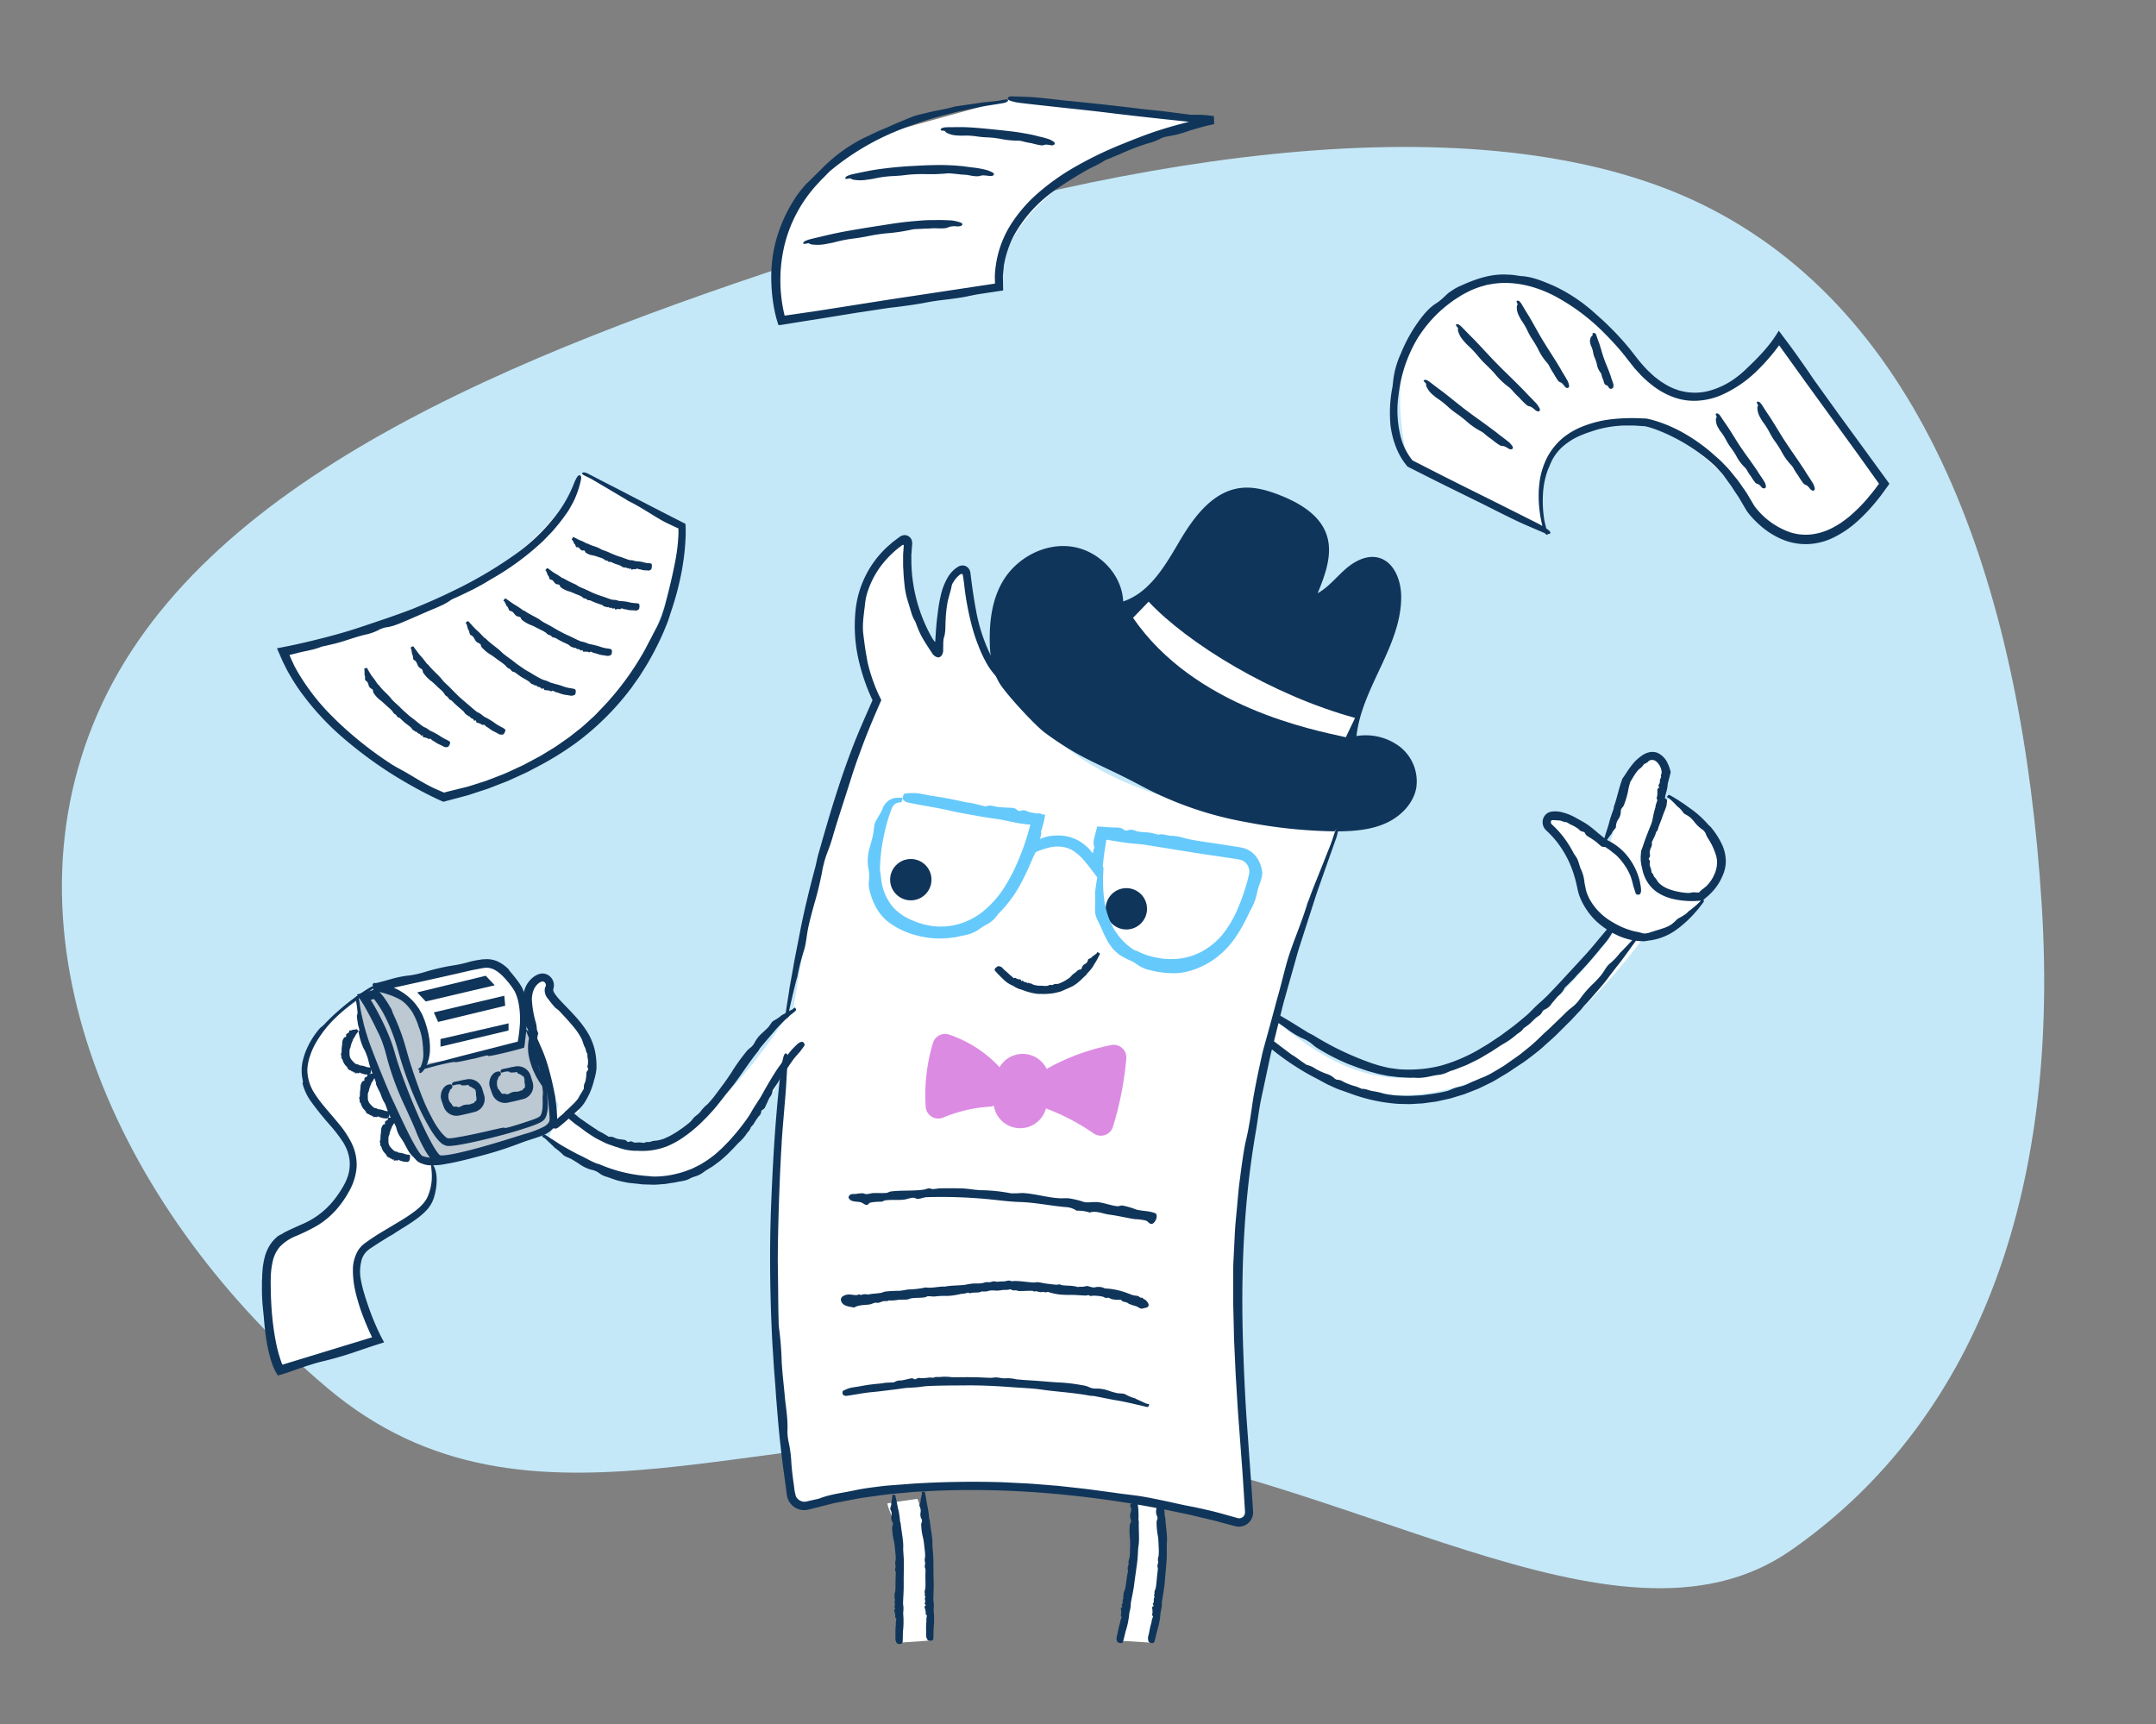 <svg xmlns="http://www.w3.org/2000/svg" viewBox="0 0 674 539"><rect x="0" y="0" width="674" height="539" fill="#808080" stroke="none"/><defs><style>.cls-1{fill:#c4e8f8;}.cls-2{fill:#fff;}.cls-3{fill:#10355a;}.cls-4{fill:#bcc8d2;}.cls-5{fill:#dc8be3;}.cls-6{fill:#66c9fb;}.cls-7{fill:none;}</style></defs><g id="illo"><path class="cls-1" d="M638.272,282.792C632.138,185.775,603.453,100.7,534.864,65.271S353.515,48.191,256.889,79.546s-194.7,70.6-226.46,143.711,8.645,157.307,71.905,210.631c63.371,53.428,138.057,8.1,227.752,16.079,89.595,8.08,175.039,72.349,229.46,34.888C613.857,447.289,644.407,379.809,638.272,282.792Z"/><path class="cls-2" d="M374.432,37.866s-60.105,15.175-62.188,51.476l-69.031,11.009s-8.332-38.681,28.862-57.427l44.037-12.2Z"/><path class="cls-3" d="M333.906,31.514l5.741.593c6.346.633,12.677,1.4,19.009,2.154l4.22.422,8.412,1.067a7.863,7.863,0,0,0,1.506.144,34.09,34.09,0,0,1,6.687.414l.09,2.507-.512.1c-2.439.5-4.848,1.234-7.251,1.936a35.149,35.149,0,0,1-6.882,1.8,7.244,7.244,0,0,0-2.5.877,19.523,19.523,0,0,1-3.933,1.4,77.449,77.449,0,0,0-8.938,3.5c-1.027.393-2.035.823-3.048,1.247a7.322,7.322,0,0,0-1.1.468A26.105,26.105,0,0,1,342,52.02c-1.146.6-2.329,1.14-3.415,1.833a116.82,116.82,0,0,0-10,6.468,42.581,42.581,0,0,0-11.733,13.5,33.161,33.161,0,0,0-3.014,9.1l-.318,3.258.074,4.208.008.364c.032.087-.094.041-.135.067l-.181.027-.725.11-1.432.218-1.688.251-3.375.512c-1.5.232-2.982.583-4.475.867-3.976.756-8.029.964-11.987,1.749-3,.595-6,.984-9.018,1.383-1,.132-2.007.21-3,.357l-9.616,1.451-11.108,1.8-6.3,1-3.151.505-1.575.255-1.219.2a9.853,9.853,0,0,1-1.254.137c-.152-.47-.313-.924-.447-1.408l-.209-.718c-.082-.276-.091-.349-.138-.523-.159-.607-.288-1.217-.419-1.827-.254-1.221-.445-2.451-.613-3.684a56.852,56.852,0,0,1-.427-7.448,43.177,43.177,0,0,1,1.865-12.181,47.005,47.005,0,0,1,5.144-11.21,27.451,27.451,0,0,1,2.329-3.277l1.282-1.528c.433-.5.938-.942,1.415-1.405q.783-.735,1.517-1.514l1.543-1.488,1.511-1.529c.513-.5,1.059-.962,1.585-1.448a48.264,48.264,0,0,1,10.656-7.271l4.126-1.961c1.383-.633,2.8-1.175,4.189-1.8l1.665-.757,1.69-.7,3.383-1.4a18.846,18.846,0,0,1,2.633-.789c1.777-.431,3.538-.871,5.321-1.226,1.79-.335,3.57-.7,5.338-1.2a10.718,10.718,0,0,1,1.193-.2l5.992-.876,1.494-.219,1.5-.156,3.006-.321c.994-.108,1.986-.364,2.983-.517a1.367,1.367,0,0,1,.712.108.941.941,0,0,1-.385.672,4.665,4.665,0,0,1-1.379.425c-2.38.42-4.783.732-7.153,1.2l-2.94.629c-1.319.28-2.647.527-3.961.829l-3.915,1a116.348,116.348,0,0,0-14.534,4.788,79.6,79.6,0,0,0-21.185,12.56c-.645.537-1.2,1.168-1.793,1.759-.57.613-1.2,1.167-1.742,1.8a43.444,43.444,0,0,0-10.78,19.14,46.941,46.941,0,0,0-.3,21.966l.166.7,0,.012c0,.012,0,.013.029.016L249,98.138l7.381-1.089,21.351-3.359,21.354-3.229,11-1.664.812-.121.137-.018c.018-.029,0-.085.009-.127l-.047-2.2a33.35,33.35,0,0,1,.743-5.746,32.465,32.465,0,0,1,4.317-10.494,46.141,46.141,0,0,1,7.218-8.638,71.445,71.445,0,0,1,13.028-9.42,118.3,118.3,0,0,1,14.393-6.945c3.5-1.409,7-2.825,10.578-4.015,3.388-1.127,6.83-2.086,10.291-2.962l2.086-.5c1.811-.459,3.607-.893,5.468-1.277l.09,2.5-8.923-.906c-7.768-.834-15.537-1.652-23.293-2.612-6.234-.771-12.49-1.4-18.735-2.089-3.229-.359-6.46-.7-9.684-1.1a15.721,15.721,0,0,1-2.607-.587c-.55-.167-1.06-.475-.895-.9.151-.394.653-.542,1.321-.515,2.418.1,4.839.112,7.252.317,3.426.292,6.846.725,10.268,1.1Z"/><path class="cls-3" d="M291.015,71.4c-1.633.123-.414-.014-4.036.191a10.121,10.121,0,0,0-1.935.175,57.108,57.108,0,0,1-8.1,1.186,60.132,60.132,0,0,0-6.152.987c-1.15.212-2.316.4-3.474.567a43.958,43.958,0,0,0-6.733,1.3c-.5.114-1.935.381-2.447.48a13.685,13.685,0,0,1-4.375.131c-.864-.1-.488-.576-1.765-.253a2.31,2.31,0,0,1-.93.018,1,1,0,0,1,.454-.744,7.539,7.539,0,0,1,1.77-.659c3.088-.775.328-.079,3.422-.821,1.285-.3,2.567-.615,3.857-.893,3.469-.777,9.426-1.731,12.937-2.289,6.673-1.02,7.927-1.306,14.261-1.817,2.557-.211,3.7-.15,4.079-.185.38-.008.007.006-.428.023-.872.035-1.995.076,2.148-.027,4.306.116-.51-.029,3.793.127a11.282,11.282,0,0,1,2.252.458c.74.176,1.416.492,1.2.916-.2.39-.841.532-1.7.5a5.631,5.631,0,0,0-2.471.2,3.629,3.629,0,0,1-1.367.383C293.649,71.489,292.635,71.284,291.015,71.4Z"/><path class="cls-3" d="M301.48,54.611c-1.522-.058-.385-.031-3.731-.347a11.224,11.224,0,0,0-1.8-.051c-.711.091-1.447.12-2.177.161s-1.453.072-2.133.077l-3.262-.028a42.314,42.314,0,0,0-5.748.346c-1.073.133-2.162.2-3.243.263a33.659,33.659,0,0,0-6.285.832c-.467.094-1.8.278-2.279.344a12.293,12.293,0,0,1-4.068-.043c-.805-.125-.457-.586-1.651-.3a2.131,2.131,0,0,1-.878.005.968.968,0,0,1,.418-.736,6.536,6.536,0,0,1,1.667-.619c2.91-.663.307-.087,3.225-.691,1.21-.256,2.425-.478,3.641-.7a118.928,118.928,0,0,1,12.218-1.239c3.149-.184,5.024-.262,6.853-.278,1.827-.057,3.608-.016,6.569.148,9.546.9-2.291-.283,5.37.612a31.8,31.8,0,0,1,3.469.588,9.767,9.767,0,0,1,2.011.667c.658.244,1.245.622,1,1.023-.224.369-.838.449-1.631.332-2.873-.4-2.087.13-3.626.125S302.988,54.685,301.48,54.611Z"/><path class="cls-3" d="M322.526,44.773a23.25,23.25,0,0,1-2.827-.592,6.118,6.118,0,0,0-1.372-.21,27.808,27.808,0,0,1-5.8-.61,30.791,30.791,0,0,0-4.41-.437c-.83-.05-1.665-.133-2.491-.24a22.366,22.366,0,0,0-4.869-.267c-.366,0-1.4-.056-1.771-.083a7.525,7.525,0,0,1-3.066-.845c-.591-.29-.262-.665-1.207-.631a1.367,1.367,0,0,1-.667-.183.9.9,0,0,1,.422-.628,4.083,4.083,0,0,1,1.352-.259c2.3-.072.245-.009,2.538-.04.952,0,1.9-.022,2.852,0,2.561.027,6.879.466,9.418.72,2.412.244,3.845.4,5.24.566,1.4.156,2.749.347,4.988.755a40.259,40.259,0,0,1,4.046.905,25.59,25.59,0,0,1,2.609.684,5.784,5.784,0,0,1,1.486.67c.483.245.9.621.664,1.014-.215.364-.7.437-1.308.316-2.195-.429-1.653.135-2.842.063A24.179,24.179,0,0,1,322.526,44.773Z"/><path class="cls-2" d="M181.714,148.052S168.919,187.626,89.176,203.4c0,0,15.77,33.028,48.5,45.822,0,0,67.841-8.331,74.982-84.5Z"/><path class="cls-3" d="M173.2,165.505c-.6.77-1.33,1.421-1.99,2.138-.68.7-1.333,1.423-2.067,2.06A83.849,83.849,0,0,1,153.6,181.015c-1.215.734-2.421,1.484-3.674,2.148l-1.876,1-1.908.933c-1.272.624-2.544,1.244-3.839,1.814a7.881,7.881,0,0,0-1.359.669,17.3,17.3,0,0,1-3.143,1.788c-1.1.509-2.222.977-3.35,1.433l-6.971,3.031c-2.223.889-4.369,2-6.812,2.279a8.6,8.6,0,0,0-2.511.935,16.222,16.222,0,0,1-3.994,1.361c-3.16.738-6.174,1.956-9.315,2.755l-3.247.763a7.455,7.455,0,0,0-1.178.269c-2.441,1.016-5.1,1.305-7.629,1.989-.691.191-1.389.352-2.087.509a.307.307,0,0,1-.168.018.22.22,0,0,0-.027.072l.315.8.4.867.806,1.733.915,1.684a68.677,68.677,0,0,0,11.113,14.279c2.319,2.327,4.766,4.531,7.3,6.635a113.925,113.925,0,0,0,10.824,7.987c1.256.816,2.59,1.508,3.9,2.235,3.48,1.935,6.789,4.206,10.445,5.782l2.059.889c.226.1.2.1.351.059l1-.265,4.365-1.086c.975-.215,1.937-.462,2.887-.764l4.576-1.456c1.5-.553,2.99-1.141,4.482-1.718,1.744-.629,3.4-1.456,5.084-2.224.836-.394,1.685-.764,2.511-1.178l2.445-1.307c.922-.5,1.859-.971,2.769-1.489l2.684-1.634c1.819-1.043,3.51-2.282,5.226-3.478,1-.663,1.922-1.421,2.857-2.165s1.9-1.458,2.781-2.26l2.653-2.405c.9-.787,1.678-1.695,2.514-2.541a88.473,88.473,0,0,0,13.958-18.872c.589-1.146,1.171-2.282,1.789-3.4.576-1.136,1.153-2.269,1.786-3.389a32.179,32.179,0,0,0,1.642-3.813c.423-1.323.869-2.641,1.182-3.994,1.055-4.046,2.029-8.093,2.838-12.2a57.825,57.825,0,0,0,1.114-8.823l.019-.891-.012-.788-.015-.247c-.023-.07.032-.19-.079-.2l-.467-.2-3.271-1.544c-.812-.4-1.6-.852-2.379-1.311-3.109-1.839-6.091-3.851-9.368-5.458-.357-.175-.677-.429-1.023-.634l-10.373-6.144c-.862-.5-1.81-.887-2.7-1.357-.216-.114-.547-.48-.511-.512a.916.916,0,0,1,.7-.317,4.7,4.7,0,0,1,1.361.48l6.467,3.342,2.691,1.37,7.219,3.742,6.861,3.537,3.435,1.76,1.72.875,1.406.723c.773.144.507.94.586,1.519l.012.735,0,.408-.009.809c0,.54-.029,1.075-.054,1.611-.052,1.071-.121,2.14-.231,3.2-.189,2.13-.515,4.239-.87,6.341a90.245,90.245,0,0,1-3.181,12.369c-.573,1.643-1.02,3.337-1.7,4.945a85.423,85.423,0,0,1-5.044,10.488c-.918,1.713-1.984,3.338-3.016,4.983-.506.83-1.1,1.6-1.652,2.4-.574.783-1.088,1.612-1.711,2.358a84.307,84.307,0,0,1-16.515,16.349,95.431,95.431,0,0,1-12.835,7.92l-2.416,1.268c-.8.424-1.647.767-2.469,1.155l-2.479,1.134-1.241.566-1.268.5-5.077,1.973-5.173,1.692-1.293.418-1.313.349-2.625.7-2.672.706-.591.155-.307.08a1.322,1.322,0,0,1-.293-.109l-.974-.429-1.241-.577c-3.281-1.569-6.469-3.282-9.593-5.113a127.25,127.25,0,0,1-18.262-12.89,83.934,83.934,0,0,1-14.981-16.246c-1.213-1.759-2.324-3.59-3.36-5.463-.512-.939-.971-1.909-1.458-2.862l-1.879-4.277,3.781-.742,2.3-.491q2.3-.5,4.594-1.057c3.055-.74,6.1-1.517,9.129-2.374,3.572-1.007,7.087-2.205,10.6-3.4,3.332-1.107,6.65-2.251,9.941-3.468l1.972-.746c4.438-1.8,8.822-3.724,13.106-5.837a131.291,131.291,0,0,0,19.8-11.768,57.845,57.845,0,0,0,12.922-12.933,40.742,40.742,0,0,0,4.506-8.191,14.293,14.293,0,0,1,1.066-2.334c.269-.488.674-.926,1.067-.707.362.2.408.718.246,1.373a29.15,29.15,0,0,1-2.392,6.95l-1.283,2.3c-.435.763-.987,1.446-1.48,2.169a48.035,48.035,0,0,1-3.269,4.1Z"/><path class="cls-3" d="M138.1,233.063l-.572-.26a9.145,9.145,0,0,1-1.793-1.047c-.125-.09-.294-.107-.418-.2-.249-.183-.479-.395-.719-.591-.043-.035-.064-.115-.153-.064-.46.26-.613,0-.842-.13a3.91,3.91,0,0,0-.833-.229c-.261-.074-.645.039-.581-.544.02-.188-.137-.154-.289-.091-.253.106-.356-.015-.424-.193-.154-.408-.64-.315-.892-.576-.086-.089-.164-.191-.245-.287-.03-.034-.028-.12-.092-.1-.449.147-.5-.293-.8-.357-.476-.1-.632-.643-.957-.947-.492-.472-1.056-.845-1.587-1.263a10.838,10.838,0,0,1-.838-.707c-.367-.338-.712-.7-1.09-1.023a1.878,1.878,0,0,0-.489-.189c-.432-.175-.491-.784-.922-.958a1.725,1.725,0,0,1-.723-.686,3.177,3.177,0,0,0-.17-.3c-.242-.259-.49-.51-.751-.748-.294-.284-.611-.543-.915-.818-.345-.311-.673-.639-1.03-.939a10.314,10.314,0,0,0-1.228-1.034,8.8,8.8,0,0,1-1.8-1.934,1.2,1.2,0,0,1-.314-.853c.006-.4-.286-.559-.578-.722a1.743,1.743,0,0,1-.839-1.116,3.508,3.508,0,0,0-.375-.949c-.144-.221-.419-.353-.613-.543a.462.462,0,0,1-.1-.292c-.052-.444.1-1.006-.167-1.3-.03-.033.015-.111.013-.161-.02-.5-.016-1-.023-1.47,0-.115-.137-.169-.169-.259-.009-.023.129-.138.17-.155a5.662,5.662,0,0,1,.56-.225c.145-.031.2-.026.23.018.12.2.213.417.336.632l.165.257c.131.239.271.484.416.72a12.343,12.343,0,0,0,.9,1.313c.576.656,1,1.427,1.52,2.132.1.145.311.21.412.357a15.388,15.388,0,0,0,1.567,1.808c.567.564,1.159,1.1,1.686,1.706.349.383.654.815,1.015,1.191.523.545,1.1,1.035,1.66,1.541s1.062,1.079,1.625,1.586l1.749,1.561c.581.507,1.232.926,1.829,1.416.858.713,1.725,1.42,2.643,2.058.324.23.728.336,1.069.537.321.193.61.436.927.636a1.58,1.58,0,0,0,.183.133c.464.224.944.418,1.391.668.724.4,1.437.808,2.124,1.272a16.933,16.933,0,0,0,1.747.96,9.446,9.446,0,0,1,.895.513c.078.054.1.213.111.4a1.732,1.732,0,0,1-.272.759c-.2.357-.335.512-.42.52a2.92,2.92,0,0,1-.913.056,5.27,5.27,0,0,1-1-.5Z"/><path class="cls-3" d="M155.186,229.038l-.62-.305a9.647,9.647,0,0,1-1.924-1.234c-.135-.1-.316-.132-.451-.235-.269-.206-.518-.441-.778-.66-.046-.039-.069-.122-.164-.077-.493.228-.663-.044-.906-.2a4.633,4.633,0,0,0-.874-.332c-.273-.109-.68-.032-.616-.619.021-.19-.147-.168-.311-.116a.322.322,0,0,1-.456-.232c-.165-.431-.691-.37-.957-.663-.09-.1-.171-.217-.255-.326-.031-.039-.028-.128-.1-.113-.472.1-.518-.359-.836-.459-.5-.157-.677-.712-1.024-1.053-.539-.511-1.11-.979-1.67-1.462l-.893-.8c-.4-.367-.763-.778-1.157-1.151a2.127,2.127,0,0,0-.513-.242c-.447-.226-.521-.861-.987-1.062a1.907,1.907,0,0,1-.772-.767,3.4,3.4,0,0,0-.182-.332c-.257-.29-.518-.575-.8-.841-.322-.309-.675-.586-1-.9-.368-.348-.719-.712-1.1-1.049a15.6,15.6,0,0,0-1.336-1.127,11.285,11.285,0,0,1-1.98-2.076,1.46,1.46,0,0,1-.386-.9c-.029-.418-.351-.581-.662-.756a2.182,2.182,0,0,1-.969-1.166,4.441,4.441,0,0,0-.483-1,4.134,4.134,0,0,0-.7-.545.519.519,0,0,1-.142-.3c-.1-.473-.026-1.069-.349-1.366-.035-.033,0-.12-.01-.173-.091-.524-.184-1.053-.274-1.566-.025-.126-.17-.168-.228-.268-.014-.024.1-.167.137-.191a3.929,3.929,0,0,1,.523-.3c.142-.046.218-.03.249.011.173.217.316.453.483.679l.221.271c.183.253.356.515.552.762a16.4,16.4,0,0,0,1.137,1.39c.67.71,1.226,1.517,1.826,2.291.121.159.347.228.47.386,1.092,1.41,2.477,2.555,3.68,3.862.393.422.721.909,1.117,1.331.573.611,1.223,1.143,1.811,1.739l1.763,1.788c.617.6,1.217,1.226,1.873,1.787l1.935,1.661c.944.782,1.851,1.617,2.814,2.382.349.261.784.4,1.152.636.347.221.66.492.987.743a2.063,2.063,0,0,0,.191.159c.48.294,1,.526,1.482.813a19.852,19.852,0,0,1,2.27,1.491,20.349,20.349,0,0,0,1.887,1.095c.326.188.658.364.966.584a.58.58,0,0,1,.125.414,1.606,1.606,0,0,1-.28.758c-.2.353-.351.5-.442.505a3.312,3.312,0,0,1-.981-.005,6.284,6.284,0,0,1-1.09-.579Z"/><path class="cls-3" d="M177.451,217.31l-.725-.1a9.774,9.774,0,0,1-2.308-.692c-.167-.062-.359-.045-.525-.109-.333-.129-.654-.292-.979-.435-.059-.024-.1-.1-.187-.041-.431.325-.67.078-.956-.028a5.079,5.079,0,0,0-.977-.133c-.306-.047-.705.116-.788-.471-.026-.191-.193-.133-.348-.046a.344.344,0,0,1-.522-.137c-.264-.408-.775-.267-1.112-.514-.115-.085-.224-.182-.335-.274-.041-.033-.058-.121-.124-.094-.46.192-.613-.257-.961-.3-.552-.054-.847-.589-1.259-.892-.635-.455-1.328-.8-2-1.2-.366-.206-.707-.45-1.05-.69-.464-.332-.91-.689-1.383-1a2.332,2.332,0,0,0-.57-.169c-.5-.159-.666-.815-1.172-.964a2.237,2.237,0,0,1-.911-.679,3.59,3.59,0,0,0-.242-.309l-.942-.759c-.37-.282-.762-.536-1.141-.807l-1.279-.939a12.59,12.59,0,0,0-1.513-1.014,11.864,11.864,0,0,1-2.3-1.917,1.479,1.479,0,0,1-.513-.879c-.082-.425-.425-.567-.768-.712a2.27,2.27,0,0,1-1.135-1.1,4.416,4.416,0,0,0-.617-.97,5.372,5.372,0,0,0-.776-.5.577.577,0,0,1-.181-.3c-.16-.473-.168-1.077-.524-1.36-.04-.031-.016-.121-.032-.174-.158-.527-.318-1.058-.472-1.573-.043-.126-.193-.156-.264-.254-.017-.024.079-.179.114-.206a3.822,3.822,0,0,1,.492-.351c.138-.059.217-.047.255-.008.2.205.379.435.569.652l.259.256c.219.242.426.5.652.732.437.444.847.913,1.324,1.317.78.654,1.425,1.444,2.148,2.16.146.148.38.2.523.352,1.288,1.333,2.849,2.354,4.247,3.553.446.4.861.841,1.327,1.218.683.534,1.379,1.055,2.087,1.552s1.369,1.064,2.059,1.591l2.2,1.523c.723.507,1.522.875,2.266,1.344,1.069.69,2.181,1.294,3.31,1.874a8.538,8.538,0,0,0,1.283.426c.4.136.779.328,1.167.5a2.018,2.018,0,0,0,.23.11l1.664.485a19.9,19.9,0,0,1,2.652.826,11.364,11.364,0,0,0,2.17.484c.376.075.753.137,1.123.249.1.031.187.177.264.355a1.6,1.6,0,0,1,0,.812c-.072.4-.16.59-.248.62a3.356,3.356,0,0,1-.968.3,6.906,6.906,0,0,1-1.286-.213Z"/><path class="cls-3" d="M188.964,204.885l-.663-.077a11.318,11.318,0,0,1-2.11-.588c-.153-.052-.329-.024-.482-.078a6.948,6.948,0,0,1-.891-.4c-.052-.025-.094-.1-.17-.03-.394.355-.617.133-.882.052a4.378,4.378,0,0,0-.9-.048c-.282-.019-.644.176-.732-.4-.028-.186-.177-.122-.315-.027-.229.156-.363.059-.475-.1-.257-.369-.724-.175-1.043-.38-.109-.07-.212-.153-.318-.231-.039-.028-.058-.113-.118-.078-.416.238-.574-.182-.894-.187-.5-.018-.791-.5-1.19-.737-.609-.364-1.276-.6-1.9-.913l-1.01-.525c-.453-.25-.891-.527-1.351-.76a2.225,2.225,0,0,0-.533-.085c-.467-.092-.682-.677-1.161-.74a1.843,1.843,0,0,1-.9-.5c-.09-.074-.154-.2-.251-.256-.307-.2-.615-.4-.937-.575-.372-.2-.76-.372-1.139-.561L167.315,196a10.335,10.335,0,0,0-1.517-.664,10.965,10.965,0,0,1-2.356-1.35,1.3,1.3,0,0,1-.585-.728c-.133-.384-.471-.442-.808-.5a1.9,1.9,0,0,1-1.2-.785,3.687,3.687,0,0,0-.713-.771,4.032,4.032,0,0,0-.791-.284.488.488,0,0,1-.212-.236c-.222-.405-.32-.978-.7-1.153-.041-.019-.033-.11-.057-.156-.235-.457-.459-.923-.7-1.359-.06-.108-.2-.1-.289-.171-.021-.017.04-.188.068-.223a3.871,3.871,0,0,1,.394-.458c.118-.09.195-.1.238-.071.221.143.431.314.646.47l.284.179.728.53c.476.317.936.657,1.44.931a25.325,25.325,0,0,1,2.314,1.567c.157.109.382.107.537.219,1.381.991,2.961,1.654,4.406,2.533.468.288.89.66,1.369.931.689.4,1.409.741,2.1,1.135.7.377,1.377.8,2.067,1.194.708.418,1.437.786,2.164,1.165s1.459.69,2.189,1.028c1.047.511,2.083,1.051,3.163,1.479.381.158.814.177,1.2.3.368.13.728.268,1.091.409a1.746,1.746,0,0,0,.215.09c.519.12,1.047.206,1.554.354a22.543,22.543,0,0,1,2.45.69,9.307,9.307,0,0,0,1.988.428,9.521,9.521,0,0,1,1.028.214c.093.028.171.171.239.345a1.725,1.725,0,0,1,0,.81c-.069.4-.15.592-.232.626a3.021,3.021,0,0,1-.888.329,5.817,5.817,0,0,1-1.175-.173Z"/><path class="cls-3" d="M197.976,190.794l-.558-.019a6.193,6.193,0,0,1-1.819-.305c-.132-.035-.278.013-.41-.024-.264-.074-.522-.182-.782-.271-.046-.016-.087-.081-.147,0-.311.413-.517.233-.75.2a4.162,4.162,0,0,0-.766.077c-.24.016-.532.255-.646-.3-.037-.181-.16-.091-.272.025-.185.191-.307.119-.416-.02-.246-.316-.634-.048-.923-.194a3.2,3.2,0,0,1-.289-.173c-.035-.023-.056-.1-.105-.062-.339.291-.5-.106-.773-.064-.429.064-.717-.359-1.077-.52-.554-.238-1.134-.385-1.693-.6-.3-.113-.607-.223-.906-.348l-1.207-.537c-.135-.057-.312,0-.467-.006-.412-.02-.622-.554-1.043-.544a1.273,1.273,0,0,1-.8-.354c-.08-.061-.138-.173-.223-.221a9.1,9.1,0,0,0-.835-.425c-.331-.142-.677-.253-1.014-.383-.376-.161-.742-.344-1.126-.491a9.252,9.252,0,0,0-1.342-.456,7.66,7.66,0,0,1-2.073-1.048,1.04,1.04,0,0,1-.5-.643c-.106-.355-.408-.372-.705-.4a1.455,1.455,0,0,1-1.039-.652,3.18,3.18,0,0,0-.6-.684,2.822,2.822,0,0,0-.694-.213.358.358,0,0,1-.176-.209c-.171-.375-.212-.918-.54-1.057-.036-.015-.022-.1-.038-.144l-.494-1.251c-.041-.1-.174-.082-.237-.146-.016-.016.061-.177.091-.211a5.444,5.444,0,0,1,.407-.444c.114-.091.179-.107.211-.085.181.121.334.269.514.4l.231.15c.194.15.386.308.593.448a9.741,9.741,0,0,0,1.2.769,19.486,19.486,0,0,1,1.94,1.284c.133.086.332.06.464.149a35.413,35.413,0,0,0,3.782,1.908c.406.213.773.51,1.182.722.6.284,1.231.507,1.834.789l1.81.847c.622.295,1.253.567,1.9.8s1.277.452,1.921.661c.93.3,1.838.692,2.786.941.336.088.707.033,1.049.089a8.857,8.857,0,0,1,.952.255,1.439,1.439,0,0,0,.189.062c.446.057.906.032,1.348.1a14.311,14.311,0,0,1,2.13.386,13.018,13.018,0,0,0,1.728.207,7.307,7.307,0,0,1,.892.126c.081.02.153.156.218.323a1.972,1.972,0,0,1,.024.805c-.044.406-.107.6-.175.642a2.529,2.529,0,0,1-.735.4,4.071,4.071,0,0,1-.992-.072Z"/><path class="cls-3" d="M202.126,178.305l-.468-.016a5.373,5.373,0,0,1-1.507-.306c-.109-.032-.234.019-.343-.015-.218-.068-.429-.17-.643-.254-.038-.014-.069-.081-.123,0-.28.408-.442.226-.633.189a2.31,2.31,0,0,0-.647.093c-.2.025-.461.272-.529-.272-.022-.177-.13-.084-.23.035-.165.195-.266.131-.348-.006-.189-.313-.526-.042-.759-.183-.079-.049-.155-.111-.232-.167-.028-.021-.043-.1-.086-.055-.3.3-.417-.077-.65-.02-.367.091-.589-.313-.881-.464a11.047,11.047,0,0,0-1.4-.5c-.254-.085-.5-.176-.751-.283-.335-.145-.659-.318-1-.444-.113-.043-.266.031-.4.038-.351.025-.511-.487-.867-.442a.934.934,0,0,1-.672-.276c-.067-.05-.115-.152-.187-.189-.231-.117-.466-.225-.705-.319-.278-.1-.569-.179-.852-.272-.321-.106-.635-.23-.962-.323a5.175,5.175,0,0,0-1.141-.27,5.363,5.363,0,0,1-1.781-.694.774.774,0,0,1-.446-.531c-.1-.324-.356-.3-.612-.271a1,1,0,0,1-.915-.43,1.984,1.984,0,0,0-.541-.537c-.167-.093-.409-.028-.6-.065-.073-.013-.119-.085-.161-.164-.168-.317-.24-.82-.529-.884-.032-.007-.026-.093-.043-.129-.178-.359-.347-.729-.528-1.065-.046-.083-.158-.036-.221-.081a.572.572,0,0,1,.055-.221,5.724,5.724,0,0,1,.31-.517c.091-.112.15-.141.182-.126.169.073.327.176.491.263l.215.091c.186.1.364.209.554.3a8.953,8.953,0,0,0,1.093.494,11.909,11.909,0,0,1,1.75.875c.118.062.288.006.405.072,1.043.581,2.232.814,3.311,1.3.35.163.672.4,1.025.548.514.218,1.049.382,1.568.582s1.019.457,1.532.676c.531.219,1.061.443,1.6.646s1.079.332,1.61.528c.766.29,1.531.576,2.311.819a5.657,5.657,0,0,0,.876.071,6.221,6.221,0,0,1,.789.215.9.9,0,0,0,.156.054c.374.034.753.043,1.119.1a8.427,8.427,0,0,1,1.756.347,6.629,6.629,0,0,0,1.418.211,4.818,4.818,0,0,1,.732.121c.066.019.121.154.169.321a2.348,2.348,0,0,1-.006.8c-.05.405-.109.6-.166.641a2.161,2.161,0,0,1-.629.407,2.878,2.878,0,0,1-.829-.067Z"/><path class="cls-2" d="M588.683,151.5s-19.762,37.343-46.188,1.222c0,0-26.636-34.324-52.4-14.818,0,0-14.665,12.181-6.779,27.775l-43.143-21.127S422.9,81.032,479.442,88.994c0,0,26.091,9.39,36.824,30.142,0,0,12.923,12.092,27.671-.374l12.709-13.984Z"/><path class="cls-3" d="M462.213,156.91,455.5,153.6q-5.568-2.729-11.1-5.528l-2.767-1.4-1.555-.787c-.194-.091-.276-.315-.407-.449l-.267-.347-.5-.65a21.872,21.872,0,0,1-2.9-5.79,28.305,28.305,0,0,1-1.3-5.55,41.811,41.811,0,0,1,.429-11.216,17.469,17.469,0,0,0,.31-1.971,27.688,27.688,0,0,1,2.437-9.28,48.581,48.581,0,0,1,4.737-8.949c1.811-2.629,3.776-5.278,6.557-7.009a22.182,22.182,0,0,0,2.757-2.3,12.423,12.423,0,0,1,1.075-.945q.582-.411,1.185-.789a14.694,14.694,0,0,1,2.517-1.345c3.975-1.8,8.207-3.352,12.664-3.481.759-.056,1.517.033,2.273.047a17.7,17.7,0,0,1,2.254.214c.542.08,1.113.182,1.62.228,3.582.188,6.934,1.651,10.142,3.01a51.764,51.764,0,0,1,13.358,8.994,89.135,89.135,0,0,1,8.657,8.617c.67.768,1.33,1.545,1.972,2.341l1.873,2.391a42.786,42.786,0,0,0,3.842,4.385l1.147,1.065.574.532.616.474,1.229.95c.414.311.867.554,1.3.835a21.537,21.537,0,0,0,2.706,1.441c.465.207.953.346,1.428.526.239.082.476.176.717.251l.739.168a17.338,17.338,0,0,0,8.186-.037,24.5,24.5,0,0,0,7.67-3.469,31.01,31.01,0,0,0,4.418-3.635c1.665-1.569,3.295-3.185,4.84-4.891.773-.853,1.522-1.729,2.234-2.634l.529-.682.28-.377.433-.608c.564-.82,1.123-1.685,1.67-2.558.526.671,1.06,1.422,1.6,2.133l2.113,2.817,1.736,2.393,3.394,4.834c.748,1.073,1.45,2.176,2.209,3.24l7.355,10.239,8.6,11.778,4.869,6.688,1.218,1.672.783,1.075.5.684.125.171c.028.057.125.114.046.171l-.249.341-1.556,2.145c-.413.563-.806,1.141-1.256,1.679a57.157,57.157,0,0,1-6.492,7.12,32.278,32.278,0,0,1-8.052,5.548,19.81,19.81,0,0,1-8.015,1.973,19,19,0,0,1-8.142-1.6,25.271,25.271,0,0,1-6.864-4.461,29.7,29.7,0,0,1-2.846-2.917c-.223-.259-.437-.526-.651-.8l-.319-.423a2.763,2.763,0,0,1-.223-.345l-.122-.206-.972-1.641-1.262-2.154-1.379-2.058c-.467-.678-.868-1.408-1.373-2.058l-1.451-2.01a16.9,16.9,0,0,0-1.688-2.086c-.608-.658-1.2-1.336-1.856-1.951a43.6,43.6,0,0,0-4.158-3.42,57.5,57.5,0,0,0-14.1-7.732c-.894-.316-1.8-.615-2.707-.846-.207-.051-.5-.13-.593-.137l-.711-.046-1.445-.091a28.842,28.842,0,0,0-2.893-.092c-.963.024-1.934-.028-2.891.073a34.238,34.238,0,0,0-9,1.828c-.533.2-1.087.35-1.62.551l-1.584.633a20.525,20.525,0,0,0-5.743,3.608,15.155,15.155,0,0,0-3.9,5.686c-.166.484-.414.941-.613,1.423a26.036,26.036,0,0,0-1.547,7.66,37.293,37.293,0,0,0,.388,7.9,31.214,31.214,0,0,0,.977,3.866,2.676,2.676,0,0,1,.074.954,1.031,1.031,0,0,1-.777-.441,6.965,6.965,0,0,1-.715-1.815,40.938,40.938,0,0,1-1.283-9.743,32.038,32.038,0,0,1,.225-4.123,23.652,23.652,0,0,1,1.294-5.472,24.427,24.427,0,0,1,1.125-2.615,22.045,22.045,0,0,1,1.516-2.428,20.084,20.084,0,0,1,3.729-3.941,23.688,23.688,0,0,1,4.592-2.785,35.289,35.289,0,0,1,10.118-2.765,56.787,56.787,0,0,1,8.4-.338l2.089.078a5.7,5.7,0,0,1,.658.045l.593.122c.366.074.707.171,1.058.26a37.882,37.882,0,0,1,4.046,1.34A45.4,45.4,0,0,1,528,136.359a55.493,55.493,0,0,1,6.809,4.935l2.577,2.278c.856.764,1.631,1.612,2.425,2.438.9.9,1.655,1.94,2.472,2.917.4.5.817.98,1.191,1.5l1.093,1.566c.722,1.047,1.488,2.067,2.1,3.181l.974,1.639.486.82.244.41.061.1.03.051.015.026c.009.014,0-.008-.019-.032l0-.009.061.083a23.65,23.65,0,0,0,11.057,8.117,15.978,15.978,0,0,0,6.693.677,18.9,18.9,0,0,0,6.509-2.019,28.577,28.577,0,0,0,3.009-1.782c.943-.711,1.913-1.379,2.794-2.186a49.634,49.634,0,0,0,5.074-5.087c.982-1.227,2.034-2.393,2.948-3.686l.706-.95c.085-.114.049-.063.062-.08l.012-.011.018-.016c0-.01-.006-.023-.01-.038l-.655-.923-5.621-7.869-16.453-22.678-8.479-11.795-.519.7c-.585.775-1.181,1.541-1.8,2.286-1.236,1.494-2.535,2.937-3.916,4.306a37.623,37.623,0,0,1-12.231,8.45,22.022,22.022,0,0,1-7.457,1.609,18.686,18.686,0,0,1-7.556-1.306,24.187,24.187,0,0,1-6.449-3.756,33.385,33.385,0,0,1-2.774-2.437c-.873-.86-1.665-1.789-2.5-2.681l-2.255-2.858c-.678-.9-1.424-1.816-2.173-2.7q-2.265-2.662-4.749-5.138a64.315,64.315,0,0,0-16.056-12.015c-5.918-3.017-12.632-4.662-19.158-3.647l-1.722.3-1.682.475a27.941,27.941,0,0,0-3.278,1.208c-1.051.507-2.092,1.042-3.105,1.62l-1.479.949a13.368,13.368,0,0,0-1.448.995,40.03,40.03,0,0,0-9.372,9.438c-.5.743-1.034,1.461-1.475,2.24a43.9,43.9,0,0,0-5.778,17.208,33.53,33.53,0,0,0,.923,14.434,19.8,19.8,0,0,0,3.32,6.218c.043.055.054.085.076.093l.209.107.847.429,1.693.86,3.383,1.727c7.246,3.715,14.564,7.3,21.848,10.947l11.286,5.676a26.224,26.224,0,0,1,2.946,1.806c.609.423,1.124.96.791,1.288-.307.3-.957.2-1.751-.141-2.874-1.248-5.778-2.42-8.613-3.769-4.023-1.916-8-3.964-11.989-5.955Z"/><path class="cls-3" d="M466.41,137.4a22.786,22.786,0,0,1-2.265-1.738,6.4,6.4,0,0,0-1.109-.805,21.264,21.264,0,0,1-4.733-3.3,41.9,41.9,0,0,0-3.489-2.648c-.668-.479-1.3-1.014-1.926-1.55a27.193,27.193,0,0,0-3.782-2.976c-.294-.212-1.074-.873-1.351-1.112a6.828,6.828,0,0,1-1.852-2.525c-.263-.593.221-.677-.5-1.237-.175-.136-.406-.527-.366-.554a.9.9,0,0,1,.709-.218,3.871,3.871,0,0,1,1.157.626c1.77,1.32.18.148,1.941,1.48.73.553,1.472,1.091,2.2,1.644,1.966,1.489,5.192,4.162,7.162,5.647,3.739,2.818,4.517,3.254,8.028,5.877,5.669,4.235-1.379-1,3.167,2.425,2.35,1.771-.271-.221,2.056,1.579a5.452,5.452,0,0,1,1.092,1.128c.346.392.587.887.236,1.176-.323.268-.794.166-1.305-.159-1.848-1.179-1.581-.445-2.632-.971A21.7,21.7,0,0,1,466.41,137.4Z"/><path class="cls-3" d="M474.973,124.34a26.252,26.252,0,0,1-2.128-2.2,7.418,7.418,0,0,0-1.047-1.031,24.463,24.463,0,0,1-4.486-4.259c-.754-.9-1.6-1.721-3.281-3.362-.631-.615-1.222-1.281-1.8-1.946a31.3,31.3,0,0,0-3.543-3.751c-.278-.272-1-1.093-1.26-1.39a7.656,7.656,0,0,1-1.61-2.926c-.2-.654.306-.649-.375-1.357a1.343,1.343,0,0,1-.313-.635.912.912,0,0,1,.756-.088,4.422,4.422,0,0,1,1.118.857c1.667,1.682.168.186,1.824,1.878.687.7,1.388,1.391,2.075,2.093,1.849,1.891,4.856,5.228,6.709,7.115,3.519,3.583,4.268,4.174,7.575,7.514,5.339,5.394-1.3-1.28,2.975,3.074,2.212,2.251-.252-.277,1.932,2a6.194,6.194,0,0,1,.992,1.357c.31.466.5,1.015.105,1.244-.364.212-.837.019-1.325-.41-1.764-1.552-1.575-.752-2.6-1.488A24.784,24.784,0,0,1,474.973,124.34Z"/><path class="cls-3" d="M485.689,116.75a18.608,18.608,0,0,1-1.311-2.215,5.258,5.258,0,0,0-.661-1.044,17.325,17.325,0,0,1-2.875-4.335,34.075,34.075,0,0,0-2.032-3.386c-.4-.624-.749-1.286-1.086-1.947a22.132,22.132,0,0,0-2.16-3.762c-.175-.275-.6-1.093-.752-1.387a5.735,5.735,0,0,1-.628-2.78c0-.6.468-.527.049-1.239a1.024,1.024,0,0,1-.1-.6.907.907,0,0,1,.718.024,3.188,3.188,0,0,1,.776.9c1.039,1.7.1.185,1.127,1.89.426.707.868,1.405,1.294,2.113,1.146,1.905,2.934,5.233,4.085,7.135,2.186,3.611,2.7,4.23,4.763,7.6,3.328,5.443-.823-1.3,1.835,3.093,1.374,2.269-.151-.276,1.191,2.012a4.45,4.45,0,0,1,.515,1.321c.15.45.164.957-.263,1.105-.395.136-.772-.1-1.094-.537-1.167-1.6-1.225-.872-1.947-1.654A17.746,17.746,0,0,1,485.689,116.75Z"/><path class="cls-3" d="M501.153,118.648a6.263,6.263,0,0,1-.479-1.415,1.792,1.792,0,0,0-.264-.667,5.917,5.917,0,0,1-1.217-2.769,11.492,11.492,0,0,0-.756-2.163,7.721,7.721,0,0,1-.361-1.245,7.5,7.5,0,0,0-.752-2.4,8.761,8.761,0,0,1-.236-.887,2.631,2.631,0,0,1,.321-1.781c.2-.385.593-.34.442-.8a.511.511,0,0,1,.1-.383,1.1,1.1,0,0,1,.643.012,1.185,1.185,0,0,1,.414.576c.4,1.084.031.118.415,1.207.16.452.337.9.5,1.35.428,1.218.983,3.345,1.416,4.56.824,2.308,1.093,2.7,1.881,4.856,1.273,3.478-.33-.828.672,1.977.518,1.45-.048-.177.435,1.285.132.4.057.411.043.846a.714.714,0,0,1-.593.71.679.679,0,0,1-.82-.34c-.545-1.019-.831-.553-1.234-1.052S501.422,119.189,501.153,118.648Z"/><path class="cls-3" d="M547.412,148.964a14.4,14.4,0,0,1-1.254-1.9,4.092,4.092,0,0,0-.631-.889,13.562,13.562,0,0,1-2.751-3.68,26.4,26.4,0,0,0-1.941-2.9,18.064,18.064,0,0,1-1.037-1.673,17.28,17.28,0,0,0-2.063-3.228c-.168-.234-.575-.94-.718-1.194a4.705,4.705,0,0,1-.591-2.482c.008-.55.455-.53.055-1.141a.841.841,0,0,1-.1-.536.92.92,0,0,1,.692-.051,2.524,2.524,0,0,1,.743.748c.994,1.449.1.159,1.077,1.617.407.6.83,1.2,1.237,1.8,1.1,1.629,2.8,4.5,3.9,6.122,2.089,3.087,2.583,3.6,4.553,6.481,3.181,4.648-.786-1.1,1.754,2.647,1.313,1.939-.144-.238,1.137,1.722a3.541,3.541,0,0,1,.491,1.159c.141.4.153.859-.261,1.038a.885.885,0,0,1-1.052-.382c-1.117-1.345-1.177-.675-1.869-1.318A13.623,13.623,0,0,1,547.412,148.964Z"/><path class="cls-3" d="M562.209,148.781a20.157,20.157,0,0,1-1.452-2.256,5.7,5.7,0,0,0-.727-1.063,18.842,18.842,0,0,1-3.154-4.409,36.848,36.848,0,0,0-2.246-3.449c-.44-.635-.83-1.311-1.209-1.984a24.079,24.079,0,0,0-2.4-3.834c-.193-.28-.671-1.113-.839-1.414a6.142,6.142,0,0,1-.793-2.85c-.029-.618.444-.551-.02-1.277a1.079,1.079,0,0,1-.138-.613.905.905,0,0,1,.727.011,3.445,3.445,0,0,1,.835.914c1.148,1.728.112.189,1.247,1.925.471.721.958,1.431,1.428,2.152,1.267,1.94,3.265,5.333,4.537,7.27,2.414,3.678,2.97,4.305,5.246,7.737,3.675,5.542-.9-1.32,2.031,3.15,1.519,2.311-.168-.281,1.318,2.049a4.831,4.831,0,0,1,.6,1.352c.176.46.22.982-.2,1.142-.391.147-.786-.085-1.137-.533-1.271-1.623-1.288-.875-2.062-1.667A19.062,19.062,0,0,1,562.209,148.781Z"/><path class="cls-2" d="M349.628,512.86c4.893-16.222,5.135-34.2,3.413-46.333l.026-.4c2.594.212,5.161.45,7.729.741v.027c3.01,12.285,5.807,27.021-1.335,46.585"/><path class="cls-2" d="M286.794,468.538c1.962,4.511,4.925,21.637,3.647,44.322l-8.881.623c.84-35.944-3.061-39.231-4.029-42.854l-.106-.688C280.5,469.438,283.618,468.988,286.794,468.538Z"/><path class="cls-3" d="M359.176,510.634c.054-.266.117-.531.161-.8a19.551,19.551,0,0,1,.63-2.631c.055-.193.028-.4.085-.595.1-.387.235-.768.352-1.153.021-.069.091-.135.015-.216-.391-.416-.189-.725-.132-1.064a5.9,5.9,0,0,0-.038-1.092c-.018-.345-.262-.722.3-.975.182-.083.09-.247-.028-.387a.417.417,0,0,1,.015-.6c.319-.414.044-.915.187-1.354.044-.152.1-.3.156-.453.019-.055.1-.106.05-.166-.325-.413.055-.74-.016-1.12-.112-.59.288-1.116.4-1.68.164-.862.206-1.737.3-2.606l.14-1.412c.07-.64.17-1.28.221-1.922a2.453,2.453,0,0,0-.131-.651c-.112-.575.327-1.131.183-1.707a2.914,2.914,0,0,1,.07-1.289c.025-.142.1-.284.115-.426.032-.459.06-.918.06-1.378q-.007-.8-.059-1.593c-.032-.6-.042-1.2-.091-1.805a12.106,12.106,0,0,0-.269-2.051,24.133,24.133,0,0,1-.285-3.379,1.991,1.991,0,0,1,.215-1.128,1.309,1.309,0,0,0-.138-1.184,3.221,3.221,0,0,1-.2-1.787,5.558,5.558,0,0,0,.07-1.3,4.794,4.794,0,0,0-.354-.982.737.737,0,0,1,.007-.392c.116-.538.441-1.121.276-1.621-.018-.054.05-.126.063-.188.117-.61.236-1.229.318-1.849.02-.153-.1-.275-.125-.42-.006-.035.149-.143.192-.152a2.83,2.83,0,0,1,.6-.078c.151.023.22.089.238.158.091.347.151.7.226,1.053l.112.433c.09.391.141.788.213,1.18.129.745.27,1.491.417,2.23a24.436,24.436,0,0,1,.416,3.655c.02.249.168.485.184.735.111,2.226.5,4.429.532,6.656,0,.723-.088,1.447-.083,2.168,0,1.044.026,2.088.011,3.131s-.14,2.083-.2,3.123c-.073,1.071-.2,2.138-.284,3.207-.078,1.053-.178,2.106-.293,3.156-.178,1.516-.475,3.018-.694,4.525-.092.533-.037,1.087-.1,1.626-.056.51-.173,1.011-.265,1.515-.022.1-.063.2-.075.3-.08.7-.127,1.4-.238,2.092a21.822,21.822,0,0,1-.726,3.318c-.262.873-.425,1.77-.66,2.651-.119.456-.226.915-.381,1.361a.646.646,0,0,1-.383.292,1.3,1.3,0,0,1-.8-.079c-.388-.126-.566-.247-.587-.352a4.458,4.458,0,0,1-.207-1.122,8.823,8.823,0,0,1,.329-1.423Z"/><path class="cls-3" d="M349.338,510.7c.055-.26.116-.518.153-.783a18.6,18.6,0,0,1,.651-2.559c.059-.187.023-.395.078-.583.107-.376.248-.745.37-1.118.022-.067.094-.129.02-.21-.384-.415-.176-.712-.114-1.042a5.016,5.016,0,0,0-.034-1.071c-.008-.337-.242-.713.324-.944.185-.076.1-.238-.017-.378a.4.4,0,0,1,.032-.584c.334-.394.059-.894.2-1.321.05-.147.114-.291.172-.437.021-.053.1-.1.057-.159-.311-.415.081-.721.024-1.1-.084-.579.313-1.081.445-1.627.2-.834.293-1.684.41-2.53l.2-1.372c.1-.621.246-1.238.311-1.864a2.8,2.8,0,0,0-.1-.642c-.078-.568.395-1.084.286-1.653a2.87,2.87,0,0,1,.129-1.254c.034-.137.123-.27.143-.409.064-.444.122-.89.153-1.337.04-.517.019-1.038.034-1.556.012-.588.047-1.175.043-1.763a15,15,0,0,0-.125-2.017,20.35,20.35,0,0,1-.016-3.312,1.988,1.988,0,0,1,.3-1.079,1.25,1.25,0,0,0-.028-1.163,3.137,3.137,0,0,1-.046-1.755,5.3,5.3,0,0,0,.2-1.258,4.217,4.217,0,0,0-.264-.985.7.7,0,0,1,.047-.381c.171-.512.554-1.047.442-1.548-.012-.055.06-.118.078-.176.177-.581.365-1.17.512-1.761.037-.148-.072-.278-.078-.42,0-.035.163-.124.207-.128a2.85,2.85,0,0,1,.6-.016c.148.037.209.108.219.176.052.345.074.694.111,1.04l.065.429c.044.387.066.776.093,1.161.057.733.1,1.467.2,2.2a25.376,25.376,0,0,1,.077,3.573c0,.243.123.484.116.727-.068,2.165.136,4.328.016,6.487-.039.7-.191,1.395-.237,2.094-.063,1.013-.092,2.027-.184,3.037s-.239,2.013-.376,3.016c-.129,1.035-.287,2.066-.434,3.1s-.24,2.04-.417,3.052c-.232,1.465-.566,2.913-.831,4.371-.088.517-.056,1.057-.127,1.579-.069.493-.2.976-.3,1.463a2.923,2.923,0,0,0-.072.29c-.075.678-.146,1.359-.265,2.03a21.037,21.037,0,0,1-.746,3.214c-.274.843-.419,1.719-.655,2.574-.118.442-.224.889-.378,1.321-.042.119-.2.208-.381.281a1.324,1.324,0,0,1-.8-.083c-.388-.126-.566-.245-.587-.348a4.234,4.234,0,0,1-.209-1.1,8.323,8.323,0,0,1,.327-1.387Z"/><path class="cls-3" d="M279.946,511.28l-.015-.79a18.358,18.358,0,0,1,.127-2.609c.018-.193-.048-.388-.028-.58.039-.385.11-.769.163-1.153.01-.069.069-.142-.018-.207-.453-.337-.3-.663-.3-.995a5.732,5.732,0,0,0-.21-1.039c-.063-.328-.356-.658.165-.974.169-.1.056-.247-.079-.366a.394.394,0,0,1-.065-.575c.26-.437-.08-.883,0-1.322.028-.151.069-.3.1-.452.013-.055.085-.112.032-.164-.37-.359-.029-.716-.142-1.073-.177-.555.16-1.1.213-1.653.083-.841.045-1.684.06-2.526l.019-1.366c.02-.619.074-1.239.073-1.859a2.688,2.688,0,0,0-.183-.614c-.149-.544.256-1.106.076-1.649a2.8,2.8,0,0,1-.021-1.239c.017-.138.09-.278.093-.415.009-.442.013-.883-.01-1.323-.022-.51-.1-1.015-.151-1.522-.058-.575-.089-1.152-.167-1.725a14.832,14.832,0,0,0-.359-1.951,18.414,18.414,0,0,1-.406-3.226,1.811,1.811,0,0,1,.161-1.087,1.206,1.206,0,0,0-.161-1.131,2.957,2.957,0,0,1-.259-1.7,5.146,5.146,0,0,0,.052-1.253,5.015,5.015,0,0,0-.385-.928.672.672,0,0,1,0-.377c.109-.522.439-1.092.258-1.565-.02-.051.045-.122.057-.181.114-.589.238-1.185.322-1.778.021-.148-.1-.262-.123-.4,0-.034.149-.139.193-.147a3.04,3.04,0,0,1,.6-.083c.151.021.219.082.237.148.088.328.146.664.219,1l.109.409.227,1.117c.141.706.257,1.417.446,2.114a25.635,25.635,0,0,1,.5,3.475c.024.238.177.457.2.7.2,2.12.649,4.207.786,6.328.049.689-.024,1.384.014,2.071.056,1,.148,1.986.18,2.981s0,1.989,0,2.982l-.038,3.065c0,1.006.018,2.011-.006,3.016-.033,1.452-.148,2.9-.189,4.349-.02.514.109,1.029.123,1.544.012.486-.035.972-.06,1.458a2.6,2.6,0,0,0-.026.292c.032.664.1,1.33.1,1.994a25.542,25.542,0,0,1-.122,3.213c-.1.858-.068,1.721-.1,2.581-.017.445-.02.89-.074,1.334-.015.121-.146.241-.31.352a1.372,1.372,0,0,1-.8.1c-.407-.031-.606-.105-.65-.2a4.137,4.137,0,0,1-.448-1.008,8.207,8.207,0,0,1,.011-1.411Z"/><path class="cls-3" d="M289.53,510.256l-.018-.788a18.426,18.426,0,0,1,.105-2.6c.016-.192-.052-.386-.034-.579.038-.384.1-.767.15-1.152.009-.069.067-.142-.022-.206-.456-.33-.31-.658-.313-.989a5.613,5.613,0,0,0-.223-1.033c-.067-.326-.367-.65.149-.974.168-.106.052-.248-.085-.364a.394.394,0,0,1-.075-.573c.254-.44-.095-.879-.018-1.318l.1-.454c.012-.055.083-.113.029-.164-.377-.351-.043-.714-.163-1.068-.187-.55.137-1.1.182-1.654.065-.841.008-1.682.006-2.523l-.01-1.365c.007-.618.046-1.239.033-1.858a2.685,2.685,0,0,0-.195-.61c-.16-.541.232-1.111.041-1.649a2.8,2.8,0,0,1-.045-1.239,4.167,4.167,0,0,0,.085-.417c0-.442,0-.883-.035-1.323-.033-.509-.119-1.013-.176-1.52-.066-.574-.109-1.15-.193-1.723a14.761,14.761,0,0,0-.382-1.95,18.184,18.184,0,0,1-.426-3.231,1.827,1.827,0,0,1,.165-1.089A1.217,1.217,0,0,0,288,474.7a2.921,2.921,0,0,1-.242-1.712,5.216,5.216,0,0,0,.066-1.254,4.972,4.972,0,0,0-.365-.938.683.683,0,0,1,.013-.379c.122-.52.461-1.08.3-1.559-.018-.052.049-.121.063-.179.134-.586.279-1.176.385-1.763.026-.146-.092-.265-.108-.4,0-.034.154-.132.2-.138a3.073,3.073,0,0,1,.6-.058c.15.026.216.09.231.155.076.329.121.664.182,1l.094.41L289.6,469c.124.7.223,1.412.395,2.108a27.541,27.541,0,0,1,.461,3.457c.024.237.176.456.2.693.185,2.109.657,4.183.817,6.294.054.685,0,1.379.044,2.063.071.991.18,1.979.232,2.971s.038,1.984.055,2.976l.027,3.062c.024,1,.058,2.009.057,3.014,0,1.452-.09,2.9-.106,4.351-.01.514.127,1.027.149,1.542.021.486-.017.973-.036,1.46a2.847,2.847,0,0,0-.022.292c.041.664.115,1.329.125,1.994a24.666,24.666,0,0,1-.091,3.216c-.094.86-.057,1.724-.086,2.586-.015.445-.017.891-.069,1.335-.014.122-.145.242-.308.353a1.377,1.377,0,0,1-.8.1c-.407-.031-.607-.1-.651-.2a4.149,4.149,0,0,1-.451-1,8.275,8.275,0,0,1,0-1.408Z"/><path class="cls-2" d="M132.647,333.887l29.68-7.587s1.785-9.819,0-15.622-8.034-9.372-8.034-9.372l-5.579-.224-29.68,7.365s7.81,1.339,10.488,5.8a19.076,19.076,0,0,1,2.9,7.587Z"/><path class="cls-2" d="M111.893,312.687l.669,9.149s6.7,14.729,6.918,15.4,9.819,21.2,9.819,21.2l2.455,3.571,2.678.669s2.455,8.257-.446,12.5-20.308,13.836-21.87,18.969,5.132,24.548,5.132,24.548l-29.9,9.372s-4.464-23.208-2.678-31.019,1.116-8.926,8.257-12.051,15.175-12.5,16.514-15.844.892-12.72-3.125-16.291-11.158-12.274-11.158-18.522,5.356-13.167,5.356-13.167Z"/><path class="cls-4" d="M116.777,310.133a26.028,26.028,0,0,1,7.885,1.636,25.02,25.02,0,0,1,6.248,3.868l2.678,10.563-.446,6.1,11.753-1.339,17.258-4.017,1.636-7.439,8.629,27.673s2.53,4.463-.744,5.951-15.175,5.653-15.175,5.653l-15.472,3.868-6.992.6-5.208-1.934-10.86-25.738-3.719-11.307-1.786-7.141s-1.636-4.017.149-5.058A32.282,32.282,0,0,1,116.777,310.133Z"/><path class="cls-2" d="M285.4,465.19c20.1-1.611,41.515-.439,61.149,2.223,2.931.415,5.812.83,8.645,1.294a303.086,303.086,0,0,1,32.015,6.887,2.936,2.936,0,0,0,3.712-3.029c-2.686-43.273-8.278-80.392,4.689-139.685.659-2.98,1.368-6.032,2.1-9.134a583.563,583.563,0,0,1,20.1-64.69,236.192,236.192,0,0,1-33.871-4.859c-34.433-7.18-48.392-17.253-58.8-28-16.916-13.5-20.811-33.175-22.472-47.07a1.112,1.112,0,0,0-1.611-.879c-7.986,4.3-5.983,26.179-7.375,25.715,0,0-11.283-14.457-9.109-34.165a1.117,1.117,0,0,0-1.734-1.05c-25.007,17.192-7.717,50.111-7.717,50.111-6.4,14.066-22,52.065-29.012,110.869-.977,8.206-1.807,16.826-2.393,25.837a562.334,562.334,0,0,0,4.054,111.627,4.362,4.362,0,0,0,5.568,3.565A151.739,151.739,0,0,1,278.27,465.9v-.025C280.639,465.606,283.008,465.386,285.4,465.19Z"/><path class="cls-2" d="M175.161,343.024s23.432,48.426,72.527-27.895l-.223,14.282s-24.1,66.949-75.875,26.78Z"/><polygon class="cls-2" points="171.002 306.452 171.002 310.462 180.858 320.901 185.309 332.332 181.429 344.172 181.014 347.674 176.739 348.957 169.602 336.888 166.676 326.083 166.676 321.253 164.711 313.509 167.901 306.452 171.002 306.452"/><path class="cls-2" d="M503.457,263.288l5.872-19.128c9.267-15.7,12.407-2.669,12.407-2.669l-4.219,18.3-.034.093"/><path class="cls-2" d="M517.517,259.788l-2.589,6.476c-1.579,16.278,15.886,14.1,17.36,13.88a.4.4,0,0,1,.1-.015c18.622-15.35-10.9-30.361-10.9-30.361Z"/><path class="cls-2" d="M532.288,280.144c-1.474.22-18.939,2.4-17.36-13.88l2.589-6.476,4.219-18.3s-3.14-13.033-12.407,2.669l-5.872,19.128-.465.8a8.469,8.469,0,0,0-.948-.455c-8.707-8.032-13.626-9.211-16.295-8.647a2.158,2.158,0,0,0-.844,3.717,34.159,34.159,0,0,1,10.41,18.917c.922,4.712,4.222,8.613,8.237,11.374a24.923,24.923,0,0,0,2.42,1.493,17.5,17.5,0,0,0,5.492,2.009c5.995,1.066,13.281-1.2,20.868-11.817Z"/><path class="cls-2" d="M509.453,289.368a25.116,25.116,0,0,1-1.411-2.469c-68.5,91.807-103.287,30.353-120.753,24.974-.723,3.058.951,4.2.3,7.135,0,0,56.237,66.651,125.7-25.211l.027-.04A17.5,17.5,0,0,1,509.453,289.368Z"/><path class="cls-2" d="M532.332,280.681c-7.587,10.613-14.873,12.883-20.868,11.817a17.5,17.5,0,0,1-5.492-2.009,24.923,24.923,0,0,1-2.42-1.493c-4.015-2.761-7.315-6.662-8.237-11.374a34.159,34.159,0,0,0-10.41-18.917,2.158,2.158,0,0,1,.844-3.717c2.669-.564,7.588.615,16.295,8.647a8.469,8.469,0,0,1,.948.455,17.941,17.941,0,0,1,9.517,15.636"/><path class="cls-2" d="M517.517,259.788l3.972-10.02s29.519,15.011,10.9,30.361a.4.4,0,0,0-.1.015c-1.474.22-18.939,2.4-17.36-13.88Z"/><path class="cls-3" d="M500.051,296.89c-.5.628-1.026,1.227-1.538,1.841-1.715,2.023-3.47,4.011-5.329,5.905-.411.421-.76.9-1.172,1.32l-2.509,2.481c-.149.148-.346.274-.413.476a6.73,6.73,0,0,1-1.9,2.358c-.742.749-1.378,1.6-2.075,2.4a4.876,4.876,0,0,1-2.279,1.951,1.442,1.442,0,0,0-.763.822,3.121,3.121,0,0,1-1.244,1.251c-1.144.747-1.965,1.865-3.047,2.688l-1.13.826c-.137.1-.32.16-.406.3-.585,1.011-1.68,1.427-2.484,2.181a24.763,24.763,0,0,1-4.223,2.879l-3.267,2.137-3.367,2c-1.232.691-2.523,1.284-3.788,1.916-.853.445-1.786.733-2.674,1.1-.9.346-1.784.732-2.718.993-.615.194-1.192.5-1.795.751a9.453,9.453,0,0,1-2.519.583c-.861.105-1.694.3-2.537.477a16.409,16.409,0,0,1-1.927.321l-.969.094c-.324.011-.651,0-.976,0-.433,0-.865-.066-1.3-.057-1.38.085-2.756-.1-4.132-.139-.8-.036-1.582-.18-2.376-.26l-1.187-.141c-.393-.063-.781-.152-1.171-.229-.88-.2-1.778-.333-2.641-.59l-2.6-.729-2.919-.99c-.965-.348-1.912-.734-2.884-1.069a63.65,63.65,0,0,1-9.006-4.522,13.628,13.628,0,0,1-2.668-1.886,11.292,11.292,0,0,0-3.022-1.778,25.224,25.224,0,0,1-4.523-2.724c-1.008-.739-2.016-1.485-3.081-2.135-.857-.515-1.8-.881-2.692-1.339a6.555,6.555,0,0,1-.937-.629,21.673,21.673,0,0,0-3.652-2.679,2.629,2.629,0,0,1-.394-.32l-2.037-1.506-2.089-1.435c-.349-.234-.77-.341-1.141-.539a.462.462,0,0,1-.162-.328c.125-.18.3-.417.441-.452a.94.94,0,0,1,.623.092l2.734,1.382,1.128.581,3,1.639,5.624,3.186c3.062,1.7,5.99,3.607,8.956,5.415.607.368,1.278.635,1.884,1a91.706,91.706,0,0,0,16.815,8.155,42.923,42.923,0,0,0,5.716,1.715l1.054.231,1.066.141c.712.087,1.421.2,2.134.263a40.624,40.624,0,0,0,4.287.07,39.392,39.392,0,0,0,8.5-1.188,49.222,49.222,0,0,0,8.371-3.164,43.054,43.054,0,0,0,3.92-2.1c1.274-.769,2.574-1.489,3.794-2.354l2.691-1.792,2.606-1.928c1.762-1.254,3.408-2.668,5.075-4.054,1.2-.964,2.219-2.133,3.335-3.192,1.043-1.017,2.178-1.934,3.207-2.971.209-.2.431-.395.633-.606,1.366-1.453,2.751-2.881,4.1-4.349l6.551-7.1c1.776-1.887,3.449-3.868,5.093-5.875.861-1.028,1.712-2.065,2.6-3.069a2.969,2.969,0,0,1,.933-.652.735.735,0,0,1,.88.191.638.638,0,0,1,.174.816,28.489,28.489,0,0,1-1.556,2.614c-.849,1.151-1.81,2.214-2.722,3.316Z"/><path class="cls-3" d="M394.65,322.767c.669.525,1.343,1.043,2.025,1.548L403.4,329.4c.5.373,1.061.652,1.565,1.014,1.008.729,2.009,1.466,3.044,2.152a1.533,1.533,0,0,0,.576.334,8.552,8.552,0,0,1,2.888,1.342,25.6,25.6,0,0,0,3.014,1.378,6.538,6.538,0,0,1,2.731,1.513,1.554,1.554,0,0,0,1.092.408,3.943,3.943,0,0,1,1.708.656,20.309,20.309,0,0,0,3.939,1.445l1.338.543a1.423,1.423,0,0,0,.488.192c1.186-.046,2.2.535,3.325.71a22.851,22.851,0,0,1,2.567.511,16.562,16.562,0,0,0,2.557.572,29.421,29.421,0,0,0,3.986.362,34.956,34.956,0,0,0,4-.027l2.166-.113c.72-.066,1.434-.185,2.153-.27a47.757,47.757,0,0,0,5.817-1.055,13.091,13.091,0,0,0,1.845-.728,17.078,17.078,0,0,1,2.528-.724,13.5,13.5,0,0,0,2.459-.935,17.209,17.209,0,0,1,1.815-.8l1.82-.794c.4-.175.832-.3,1.231-.489.636-.311,1.289-.589,1.91-.932l1.838-1.074,2.108-1.275c.7-.429,1.349-.94,2.028-1.4,1.524-1.076,3.089-2.092,4.509-3.313a51.644,51.644,0,0,0,4.832-4.2q.938-.931,1.913-1.817c.657-.583,1.307-1.174,1.929-1.8l3.809-3.657a19.248,19.248,0,0,1,2.575-2.294,12.154,12.154,0,0,0,2.527-2.731,33.406,33.406,0,0,1,3.668-4.257,32.514,32.514,0,0,0,2.751-2.905c.669-.835,1.2-1.778,1.819-2.653a6.727,6.727,0,0,1,.8-.9,21.59,21.59,0,0,0,3.365-3.488,3.163,3.163,0,0,1,.39-.376c1.243-1.3,2.5-2.6,3.725-3.93.305-.33.5-.751.767-1.11a.488.488,0,0,1,.362-.122c.156.153.361.362.368.517a1.052,1.052,0,0,1-.214.632l-1.921,2.636-.782,1.106-2.155,2.938c-1.413,1.826-2.858,3.627-4.238,5.478-1.1,1.527-2.356,2.931-3.582,4.358-1.253,1.4-2.431,2.869-3.755,4.213-.529.559-.964,1.206-1.5,1.762-1.206,1.221-2.311,2.534-3.562,3.715l-3.648,3.639c-1.23,1.2-2.54,2.322-3.813,3.482-1.256,1.178-2.618,2.24-3.989,3.291-.892.679-1.777,1.365-2.7,2l-2.812,1.854c-.677.449-1.331.931-2.022,1.362l-2.1,1.255-2.1,1.254c-.709.4-1.454.743-2.182,1.112l-2.2,1.076c-.726.371-1.512.621-2.265.935l-2.282.9c-.757.307-1.56.5-2.336.751l-2.418.737c-.819.2-1.647.366-2.47.55-.827.162-1.639.4-2.478.5l-2.509.341-1.236.167-1.246.072-2.492.145c-.83.036-1.663-.022-2.5-.032a24.917,24.917,0,0,1-2.49-.122,53.312,53.312,0,0,1-13.961-3.173l-2.387-.851a23.862,23.862,0,0,1-2.373-.9l-2.179-1c-.721-.346-1.411-.749-2.119-1.118-.283-.15-.556-.318-.842-.459-1.933-1-3.864-2.017-5.7-3.181a85.211,85.211,0,0,1-8.6-6.033l-6.6-5.208c-1.118-.913-2.247-1.817-3.334-2.758a3.339,3.339,0,0,1-.723-.976.721.721,0,0,1,.166-.9.66.66,0,0,1,.847-.155c.936.546,1.922,1.031,2.792,1.661,1.233.9,2.383,1.9,3.575,2.846Z"/><path class="cls-3" d="M509.711,273.83a16.763,16.763,0,0,0-.781-1.647,19.942,19.942,0,0,0-3.632-4.8,13.444,13.444,0,0,0-1.058-.833,18.178,18.178,0,0,0-2.166-1.6c-.135-.088-.262-.22-.431-.2a2,2,0,0,1-.946-.127,8.94,8.94,0,0,1-.8-.643l-.6-.557a22.769,22.769,0,0,0-2.046-1.443c-.662-.429-1.433-.692-1.756-1.557-.1-.285-.447-.4-.75-.45a1.914,1.914,0,0,1-1.164-.709,10.692,10.692,0,0,0-2.664-1.541c-.3-.177-.59-.377-.893-.534-.109-.06-.2-.179-.33-.175-.87.054-1.507-.525-2.267-.535-.574,0-1.1-.093-1.6-.1l-.558,0a.351.351,0,0,0-.267.114.882.882,0,0,0,.07,1.154l1.125,1.083c.381.385.757.774,1.113,1.18a30.6,30.6,0,0,1,2.182,2.736,36.8,36.8,0,0,1,2.455,4.059c.256.459.6.875.871,1.331.754,1.212.884,2.679,1.517,3.929a12.019,12.019,0,0,1,.886,3.034c.075.342.075.7.137,1.042l.319,1.616a10.574,10.574,0,0,0,.39,1.467,14.356,14.356,0,0,0,1.594,3.151,17.671,17.671,0,0,0,2.589,3.114,18.555,18.555,0,0,0,3.732,2.8,24.2,24.2,0,0,0,6.915,2.939,21.043,21.043,0,0,1,2.378.542,2.7,2.7,0,0,0,1.33.1,5.013,5.013,0,0,0,1.3-.313c.319-.112.637-.208.957-.291.315-.106.627-.225.945-.318.645-.161,1.267-.406,1.921-.6a8.515,8.515,0,0,0,1.361-.516,7.172,7.172,0,0,0,1.3-.68,12.251,12.251,0,0,0,1.778-1.561,3.733,3.733,0,0,1,.729-.513c.533-.285,1.066-.583,1.573-.922a5.911,5.911,0,0,0,1.4-1.165c.082-.106.229-.153.336-.239l1.614-1.289c.523-.45,1.018-.929,1.523-1.4a8.057,8.057,0,0,0,.6-.836.41.41,0,0,1,.322-.058c.16.149.368.35.389.482a.68.68,0,0,1-.142.51l-1.545,2-.683.806c-.635.707-1.24,1.432-1.942,2.087a25.47,25.47,0,0,1-1.993,1.86l-1.046.888c-.349.3-.74.549-1.105.83a18.3,18.3,0,0,1-8.414,3.449c-.629.054-1.256.231-1.895.257a19.841,19.841,0,0,1-8.175-1.813,25.7,25.7,0,0,1-6.805-4.546,21.978,21.978,0,0,1-3.366-4.212,18.989,18.989,0,0,1-1.767-3.55,16.812,16.812,0,0,1-.551-1.93l-.385-1.744a36.292,36.292,0,0,0-2.146-6.6,32.451,32.451,0,0,0-3.618-6.182,28.16,28.16,0,0,0-2.292-2.691c-.406-.426-.827-.836-1.256-1.234l-.167-.158-.251-.26a3.462,3.462,0,0,1-.847-1.957,3.478,3.478,0,0,1,.4-2,3.17,3.17,0,0,1,2.09-1.582c.17-.043.278-.048.42-.072a5.884,5.884,0,0,1,.8-.067,8.453,8.453,0,0,1,1.538.1,16.388,16.388,0,0,1,5.329,2.028c1.153.628,2.3,1.243,3.381,1.961,1.007.7,1.946,1.479,2.878,2.258.183.16.354.334.543.486.439.356.895.7,1.323,1.064l.65.544c.195.162.515.438.478.392a5.5,5.5,0,0,1,.58.258c.258.119.5.255.741.388a18.05,18.05,0,0,1,6.2,5.641,20.217,20.217,0,0,1,2.86,6.137c.175.559.241,1.141.362,1.711a9.364,9.364,0,0,1,.193,1.731,2.194,2.194,0,0,1-.22.958.717.717,0,0,1-.77.371c-.411-.025-.626-.177-.691-.392l-.74-2.278a29.272,29.272,0,0,0-.88-3.158Z"/><path class="cls-3" d="M516.551,256.485l.177-.962a27.945,27.945,0,0,1,.774-3.144c.065-.23.049-.48.116-.71.135-.46.3-.911.454-1.367.027-.082.1-.159.034-.255-.358-.5-.127-.864-.04-1.266a8.654,8.654,0,0,0,.06-1.3c.024-.41-.176-.871.418-1.149.193-.091.121-.289.019-.461a.573.573,0,0,1,.088-.712c.371-.476.155-1.088.353-1.6l.226-.526c.028-.064.114-.118.076-.192-.263-.515.168-.875.155-1.332-.036-.043-.052-.027-.045-.037l.02-.012a.042.042,0,0,1,.018-.007l-.011-.11a4.368,4.368,0,0,0-.137-.913,5.37,5.37,0,0,0-1.33-2.2,2.378,2.378,0,0,0-.9-.573,1.991,1.991,0,0,0-1.467.1c-.184.085-.309.292-.458.432-.379.413-1.125.446-1.46,1.025a4.46,4.46,0,0,1-1,1.026c-.12.11-.283.186-.393.308a11.925,11.925,0,0,0-1,1.229c-.36.5-.661,1.043-.989,1.566l-.538.91-.127.214a.272.272,0,0,0-.043.1l-.118.45a22.8,22.8,0,0,0-.551,2.413,25.893,25.893,0,0,1-1.144,3.905,2.714,2.714,0,0,1-.685,1.172,1.846,1.846,0,0,0-.418,1.366,4.346,4.346,0,0,1-.649,2.056,4.291,4.291,0,0,0-.869,2.619,1.037,1.037,0,0,1-.21.419c-.384.523-.969.979-1.084,1.593-.012.067-.108.109-.152.167-.434.58-.879,1.156-1.287,1.745-.1.146-.064.339-.124.5-.015.039-.2.063-.246.048a2.485,2.485,0,0,1-.552-.255.292.292,0,0,1-.116-.29c.111-.4.251-.786.377-1.179l.138-.494.43-1.314c.257-.837.539-1.666.749-2.516.342-1.385.863-2.714,1.322-4.063.094-.276.064-.59.161-.864.868-2.446,1.395-5,2.2-7.46l.21-.6.154-.431a2.189,2.189,0,0,1,.285-.48c.253-.355.506-.709.739-1.076a33.641,33.641,0,0,1,2.219-3.129,14.107,14.107,0,0,1,2.989-2.731,6.525,6.525,0,0,1,2.151-.963,4.373,4.373,0,0,1,2.634.174,6.382,6.382,0,0,1,3.174,3.25,11.747,11.747,0,0,1,.561,1.378c.083.248.14.435.226.74l.14.558c.073.185-.051.372-.071.557l-.708,2.711c-.154.614-.163,1.263-.284,1.885-.115.589-.29,1.164-.44,1.745-.03.117-.079.229-.1.347-.137.809-.242,1.625-.41,2.427-.271,1.3-.526,2.593-.92,3.859-.317,1.018-.49,2.07-.73,3.106-.124.535-.235,1.074-.4,1.6a.769.769,0,0,1-.39.371,1.162,1.162,0,0,1-.815-.017c-.393-.111-.572-.236-.592-.356a5.74,5.74,0,0,1-.2-1.3,12.594,12.594,0,0,1,.355-1.712Z"/><path class="cls-3" d="M520.028,254.4l-.487,1.344c-.517,1.493-1.158,2.937-1.792,4.384-.141.32-.2.673-.345.993-.284.64-.6,1.266-.9,1.9-.054.114-.157.218-.116.357a2.544,2.544,0,0,1-.36,1.784,6.447,6.447,0,0,0-.261.906c-.03.14-.081.341-.091.432.014.034.036.031.053.094.05.535.271,1.1-.214,1.629-.165.18-.046.421.094.609a1.041,1.041,0,0,1,.145.938,1.759,1.759,0,0,0,.1,1.071c.1.347.25.668.319,1.008a6.617,6.617,0,0,0,.127.712c.021.084-.012.2.068.252a1.6,1.6,0,0,1,.5.683,1.759,1.759,0,0,0,.395.717c.591.6.9,1.422,1.561,2.021a9.528,9.528,0,0,0,3.587,1.943,17.114,17.114,0,0,0,2.233.576,19.389,19.389,0,0,0,3.179.4,5.591,5.591,0,0,0,1.075-.163,6.383,6.383,0,0,1,1.429,0,6.542,6.542,0,0,0,.712.014c.084,0,.177.013.2-.091a1,1,0,0,1,.054-.1c.044-.052.119-.128.179-.187.128-.126.262-.245.4-.359.269-.234.588-.424.843-.668.178-.156.4-.273.566-.44a12.232,12.232,0,0,0,1.489-1.717A11.421,11.421,0,0,0,536,273.176c.088-.223.2-.439.273-.667l.2-.688a6.739,6.739,0,0,0,.257-1.4,10.1,10.1,0,0,0,.013-1.613,7.192,7.192,0,0,0-.349-1.579,20.362,20.362,0,0,0-2.284-4.916,6.322,6.322,0,0,1-.851-1.657,3.2,3.2,0,0,0-1.335-1.511,11.605,11.605,0,0,1-2.191-2.143,11.415,11.415,0,0,0-1.515-1.607,12.031,12.031,0,0,0-1.521-.92,2.289,2.289,0,0,1-.492-.453,7.608,7.608,0,0,0-1.883-1.97c-.087-.046-.126-.169-.2-.242-.708-.74-1.432-1.477-2.209-2.161a3.968,3.968,0,0,0-.684-.341.377.377,0,0,1-.058-.28,1.564,1.564,0,0,1,.393-.474.466.466,0,0,1,.423,0c.56.292,1.087.62,1.619.941l.668.389,1.736,1.143c1.094.731,2.145,1.524,3.219,2.293a30.012,30.012,0,0,1,4.748,4.422c.3.325.683.59.963.945a25.669,25.669,0,0,1,3.309,5.147,12.6,12.6,0,0,1,1.241,6.278,12.337,12.337,0,0,1-1.156,4.044A16.245,16.245,0,0,1,535.054,279a11.845,11.845,0,0,1-1.018,1l-1.132.969-.463.392a.365.365,0,0,1-.28.111l-.31.042-.573.065-.356.028c-.472.035-.941.051-1.411.064a26.345,26.345,0,0,1-5.787-.5,15.654,15.654,0,0,1-5.477-2.125,10.987,10.987,0,0,1-3.1-3.079,12.133,12.133,0,0,1-1.679-3.978c-.094-.493-.226-.98-.334-1.471a14.312,14.312,0,0,1-.214-1.483c-.015-.468-.026-.94-.01-1.406l.12-1.455.019-.222c.025-.071.06-.14.09-.21l.089-.21.049-.124c.4-1.131.765-2.274,1.192-3.394.689-1.807,1.363-3.621,2.169-5.382.649-1.415,1.16-2.886,1.736-4.332.3-.747.582-1.5.915-2.232a1.26,1.26,0,0,1,.518-.5.886.886,0,0,1,.831.067c.369.176.513.362.5.533a10.9,10.9,0,0,1-.213,1.845c-.233.823-.6,1.6-.907,2.39Z"/><path class="cls-3" d="M356.624,245.581a110.571,110.571,0,0,0,33.1,11.441,155.6,155.6,0,0,0,28.423,2.869c5.113-.047,10.348-.446,15.018-2.529s8.725-6.136,9.6-11.174a13.786,13.786,0,0,0-5.12-12.739,17.658,17.658,0,0,0-13.589-3.353c1.711-15.326,14.147-28.328,13.975-43.749-.056-4.99-2.229-10.72-7.054-12-3.7-.98-7.54,1.071-10.412,3.6s-5.3,5.644-8.647,7.505c2.4-5.847,4.834-12.339,2.788-18.319-2.1-6.126-8.288-9.818-14.3-12.219-4.067-1.624-8.436-2.923-12.776-2.34-8.667,1.165-14.532,9.209-18.967,16.746s-9.243,15.917-17.535,18.693c-.364-8.511-7.712-15.961-16.148-17.139s-17.189,3.533-21.511,10.873c-3.224,5.477-4.135,12.03-4.063,18.385.054,4.758.684,9.694,3.232,13.712,2.112,3.331,10.865,12.878,14.039,15.22C338.113,237.509,344.1,238.854,356.624,245.581Z"/><path class="cls-2" d="M420.726,230.466l2.887-6.045c-26.1-7.153-52.269-23.271-64.54-36.335l-4.873,5.05C373.484,221.168,410.491,228.162,420.726,230.466Z"/><path class="cls-3" d="M176.068,348.142c.384-.356.769-.711,1.141-1.079l1.853-1.8a12.924,12.924,0,0,0,1.617-1.787c.2-.315.351-.665.541-.987.4-.635.8-1.269,1.156-1.933.064-.119.177-.228.147-.375a3.225,3.225,0,0,1,.4-1.887,9.388,9.388,0,0,0,.34-1.942c.091-.617-.095-1.246.5-1.769.192-.173.118-.457.008-.686a1.214,1.214,0,0,1,0-1.065,6.215,6.215,0,0,0-.126-2.408c0-.277-.011-.552-.033-.828-.007-.1.043-.22-.027-.3-.5-.539-.361-1.238-.7-1.833-.527-.887-.673-1.94-1.154-2.885a22.179,22.179,0,0,0-2.782-4c-.571-.686-1.171-1.354-1.776-2.026-.826-.912-1.665-1.829-2.548-2.726a11.848,11.848,0,0,0-1.009-.786,29.562,29.562,0,0,1-2.226-2.732,4.02,4.02,0,0,1-1.1-3.006,2.036,2.036,0,0,1,.15-.636l.107-.278.046-.1a1.2,1.2,0,0,0-.456-1.318.909.909,0,0,0-.739-.136,2.923,2.923,0,0,0-.982.512,5.037,5.037,0,0,0-1.672,2.346,8.1,8.1,0,0,0-.424,3.545,31.7,31.7,0,0,0,1.1,6.11,8.62,8.62,0,0,1,.384,2.068,2.779,2.779,0,0,0,.113.673c.087.281.237.644.369.953-.075.223-.148.455-.209.694a2.767,2.767,0,0,0-.068.478c-.094,1.064-.255,2.1-.411,3.2a8.2,8.2,0,0,0-.048,2.363,8.666,8.666,0,0,0,.631,1.809,2.4,2.4,0,0,1,.139.706,6.824,6.824,0,0,0,.629,2.9c.055.093.034.228.062.338a20.533,20.533,0,0,0,1.175,3.217,5.7,5.7,0,0,0,.519.676.382.382,0,0,1-.062.293,1.51,1.51,0,0,1-.556.256.525.525,0,0,1-.4-.22,21.017,21.017,0,0,1-1.2-1.759l-.471-.753c-.432-.669-.732-1.424-1.1-2.133a23.837,23.837,0,0,1-1.472-4.372,13.992,13.992,0,0,1,.334-7.624.05.05,0,0,0-.011-.058c-.02-.01-.047-.027-.06-.021-.012-.012,0,.036-.027-.026l-.086-.213a37.9,37.9,0,0,1-1.84-6.391,14.3,14.3,0,0,1,.232-7.015,8.027,8.027,0,0,1,2.936-4.074,5.487,5.487,0,0,1,1.868-.891,3.429,3.429,0,0,1,2.541.379A3.737,3.737,0,0,1,173,309.121l-.04.135v.02a.077.077,0,0,1-.012.036c-.02.021,0,.059-.012.087a.947.947,0,0,0,.042.293,3.715,3.715,0,0,0,.455.935,16.793,16.793,0,0,0,1.719,2.121c1.351,1.455,2.827,2.912,4.232,4.454a35.727,35.727,0,0,1,3.893,4.893,19.013,19.013,0,0,1,3.07,8.682,23,23,0,0,1,.113,3.309,16.862,16.862,0,0,1-.587,3.055l-.177.594a22,22,0,0,1-1.358,3.982,26.34,26.34,0,0,1-1.608,2.983,12.872,12.872,0,0,1-2.356,2.637c-1.328,1.188-2.589,2.4-3.93,3.538-.7.587-1.386,1.176-2.137,1.714a1.537,1.537,0,0,1-.786.225c-.2.013-.465-.1-.694-.48-.212-.35-.225-.592-.11-.735a17.644,17.644,0,0,1,1.243-1.6c.667-.66,1.417-1.228,2.119-1.85Z"/><path class="cls-3" d="M181.557,349.757l1.285.887c1.4,1.007,2.843,1.924,4.267,2.89a10.618,10.618,0,0,0,1.018.509c.658.372,1.3.777,1.955,1.166.119.066.221.2.374.156a2.912,2.912,0,0,1,1.905.421,7.377,7.377,0,0,0,.957.289c.333.044.666.08.991.135.623.1,1.269,0,1.755.647.163.195.457.127.7.027a1.224,1.224,0,0,1,1.08.1,2.3,2.3,0,0,0,.6.2,4.17,4.17,0,0,0,.622-.01,6.039,6.039,0,0,1,1.238-.024,5.442,5.442,0,0,0,.848.1c.1,0,.215.066.308,0,.63-.45,1.332-.1,1.969-.36a4.971,4.971,0,0,1,1.509-.308,7.792,7.792,0,0,0,1.533-.282c.38-.117.771-.206,1.14-.361l1.095-.5a17.74,17.74,0,0,0,2.127-1.154c.774-.408,1.471-.964,2.208-1.451.508-.322.975-.712,1.456-1.082a18.23,18.23,0,0,0,1.408-1.159,9.611,9.611,0,0,0,.774-.958c.709-.812,1.728-1.347,2.372-2.233a11.515,11.515,0,0,1,1.663-1.825c.2-.192.444-.338.622-.547.584-.661,1.166-1.326,1.725-2.009l1.848-2.454c.684-.942,1.4-1.86,2.059-2.821.76-1.095,1.539-2.177,2.22-3.333a61.489,61.489,0,0,1,3.878-5.37,6.414,6.414,0,0,1,1.548-1.535,5.069,5.069,0,0,0,1.425-1.85,10.353,10.353,0,0,1,2.234-2.734c.633-.561,1.248-1.132,1.829-1.735.457-.491.788-1.1,1.2-1.635a2.475,2.475,0,0,1,.585-.494,14.494,14.494,0,0,0,2.537-1.729c.075-.08.211-.1.31-.156l1.467-.853,1.5-.777a5.3,5.3,0,0,0,.619-.545.342.342,0,0,1,.28.057,1.738,1.738,0,0,1,.267.559.5.5,0,0,1-.174.4c-.492.418-1,.811-1.506,1.216-.211.165-.388.374-.59.551-.534.491-1.086.963-1.611,1.466-.966.993-1.967,1.952-2.844,3.041-1.463,1.729-2.972,3.441-4.425,5.211-.3.359-.482.812-.778,1.176-2.629,3.247-4.868,6.815-7.42,10.189-.821,1.1-1.746,2.131-2.583,3.223-1.231,1.575-2.448,3.17-3.753,4.7l-2.037,2.237c-.723.714-1.422,1.444-2.16,2.142a43.781,43.781,0,0,1-4.871,4.016,27.421,27.421,0,0,1-5.485,3.113,21.3,21.3,0,0,1-9.022,1.459c-.539-.039-1.088.006-1.628-.034s-1.079-.1-1.617-.179a16.53,16.53,0,0,1-2.966-.769c-.195-.06-.384-.138-.582-.187-.676-.171-1.308-.446-1.967-.664a15.038,15.038,0,0,1-1.926-.769c-.986-.507-2-.973-2.961-1.527-.936-.585-1.865-1.184-2.771-1.813-.709-.529-1.4-1.069-2.124-1.579s-1.455-1.006-2.113-1.586c-.7-.581-1.4-1.152-2.077-1.762a1.487,1.487,0,0,1-.375-.7.815.815,0,0,1,.316-.775c.293-.287.528-.354.7-.273a13.269,13.269,0,0,1,1.83.894c.783.515,1.434,1.2,2.2,1.73Z"/><path class="cls-3" d="M248.155,331c-.345.464-.679.942-1.01,1.417l-3.271,4.823c-.238.362-.405.771-.644,1.132l-1.475,2.157c-.088.129-.224.244-.221.411a3.834,3.834,0,0,1-.884,2.077c-.4.672-.674,1.42-1.029,2.125-.335.666-.465,1.459-1.306,1.811-.273.114-.351.449-.379.747a1.77,1.77,0,0,1-.649,1.145,19.057,19.057,0,0,0-1.68,2.528c-.212.275-.455.532-.686.794-.085.1-.222.162-.248.289-.187.878-.924,1.367-1.348,2.079a15.5,15.5,0,0,1-2.578,2.846c-.669.713-1.315,1.444-2.018,2.131-.686.7-1.353,1.418-2.11,2.052a26.449,26.449,0,0,1-2.461,2.038c-.593.421-1.151.883-1.778,1.256L220.524,366l-1.191.854a9.3,9.3,0,0,1-1.762.831,10.067,10.067,0,0,0-1.82.687,7.489,7.489,0,0,1-1.347.585c-.475.12-.956.216-1.435.313-.318.064-.648.074-.961.152a10.221,10.221,0,0,1-1.523.287l-1.531.241-.883.153-.892.068-1.786.137a13.3,13.3,0,0,1-2.026.008l-2.027-.062c-.775-.009-1.531-.163-2.3-.231l-2.306-.23c-1.256-.188-2.5-.47-3.732-.779-1.21-.374-2.392-.828-3.6-1.215a6.294,6.294,0,0,1-2.185-1.154,6.169,6.169,0,0,0-2.444-1,11.7,11.7,0,0,1-3.587-1.716c-.783-.534-1.589-1.02-2.393-1.5-.647-.382-1.378-.614-2.06-.941a3.335,3.335,0,0,1-.7-.487,19.221,19.221,0,0,0-2.613-2.2c-.108-.06-.171-.195-.264-.283-.92-.878-1.826-1.763-2.751-2.611a6.623,6.623,0,0,0-.8-.479.364.364,0,0,1-.056-.3,1.522,1.522,0,0,1,.46-.42.589.589,0,0,1,.478.073c.632.39,1.247.808,1.871,1.211l.786.488,2.085,1.363c1.364.78,2.722,1.575,4.111,2.31,1.116.63,2.284,1.136,3.41,1.736,1.136.576,2.25,1.211,3.43,1.679.477.206,1,.292,1.479.5a46.082,46.082,0,0,0,13.243,3.428c.729.093,1.459.117,2.19.193a12.916,12.916,0,0,0,2.195.094,28.884,28.884,0,0,0,6.261-.871,25.21,25.21,0,0,0,3.024-.906l1.484-.554c.5-.179.954-.455,1.434-.679.486-.248.982-.478,1.463-.738l1.4-.869a27.89,27.89,0,0,0,2.694-1.91c.874-.649,1.645-1.437,2.471-2.15.778-.772,1.545-1.559,2.308-2.35a69.465,69.465,0,0,0,6.018-7.481c.655-.937,1.177-1.963,1.77-2.944l1.767-2.739c.117-.183.251-.357.36-.545.737-1.295,1.437-2.609,2.2-3.9,1.226-2.076,2.461-4.174,3.909-6.156,1.161-1.593,2.279-3.243,3.619-4.772.325-.406.733-.768,1.1-1.151l.569-.561c.2-.176.427-.339.642-.5a1.946,1.946,0,0,1,.87-.322c.209-.033.489.062.714.448.208.355.214.611.088.774l-1.292,1.775c-.673.751-1.356,1.522-2.015,2.312Z"/><path class="cls-2" d="M278.343,465.557c-.024.1-.048.195-.073.317"/><path class="cls-2" d="M243.715,355.566c.586-9.011,1.416-17.631,2.393-25.837"/><path class="cls-2" d="M278.27,465.9a151.739,151.739,0,0,0-24.933,4.859,4.362,4.362,0,0,1-5.568-3.565,562.334,562.334,0,0,1-4.054-111.627"/><path class="cls-2" d="M417.809,259.056a583.563,583.563,0,0,0-20.1,64.69c-.732,3.1-1.441,6.154-2.1,9.134-12.967,59.293-7.375,96.412-4.689,139.685a2.936,2.936,0,0,1-3.712,3.029,303.086,303.086,0,0,0-32.015-6.887c-2.833-.464-5.714-.879-8.645-1.294-19.634-2.662-41.051-3.834-61.149-2.223-2.393.2-4.762.416-7.131.684v.025"/><path class="cls-3" d="M305.677,201.4c-.553-1.42-1.032-2.867-1.469-4.321a88.212,88.212,0,0,1-2.831-14.734l-.235-1.638-.151-.972a.425.425,0,0,0-.461-.321.944.944,0,0,0-.283.123l-.137.084-.06.042c-.047.035-.1.066-.141.106a8.237,8.237,0,0,0-1.892,2.249,3.147,3.147,0,0,0-.483.988c-.307,1.754-.927,3.412-1.306,5.211a40.662,40.662,0,0,0-.614,5.712c-.115,1.825.066,3.66-.559,5.487a3.135,3.135,0,0,0-.119.7c-.028.282-.047.609-.055.931-.011.675-.022,1.368-.032,2a2.814,2.814,0,0,1-.655,2.067,1.407,1.407,0,0,1-.567.328.945.945,0,0,1-.676,0,2.867,2.867,0,0,1-1.689-1.49c-.655-.891-1.174-1.772-1.752-2.666l-.4-.626-.249-.416-.493-.836c-.331-.558-.606-1.143-.883-1.728-.387-.8-.676-1.643-1.015-2.46a7.079,7.079,0,0,0-.341-.9,11.9,11.9,0,0,1-1.258-2.884l-.911-3.016a27.224,27.224,0,0,1-1.1-4.745c-.162-1.618-.364-3.221-.416-4.841l-.119-1.85,0-1.854c0-.618-.009-1.236.008-1.853l.135-1.849.063-.86a.247.247,0,0,0-.245-.256c-.139,0-.226.123-.342.195-.374.286-.916.662-1.345,1.012a32.208,32.208,0,0,0-5.183,5.373,28.046,28.046,0,0,0-4.489,9.071,22.094,22.094,0,0,0-.557,3.363c-.352,2.985-.869,6.035-.464,9.084.292,2.295.576,4.573,1,6.853.14.755.246,1.52.427,2.269a56.053,56.053,0,0,0,2.259,7.078q.387.975.812,1.929l.436.946.285.588.39.761-1.964,4.535q-1.948,4.539-3.709,9.157l-1.948,5.3c-.611,1.782-1.226,3.56-1.785,5.356-1.847,5.927-3.842,11.8-5.606,17.75a51.473,51.473,0,0,1-1.936,5.74A35.043,35.043,0,0,0,256.909,273c-.656,3.229-1.408,6.429-2.359,9.588-.621,2.251-1.239,4.51-1.757,6.79-.433,1.827-.609,3.708-.932,5.559a20.954,20.954,0,0,1-.488,2.06,66.109,66.109,0,0,0-2.083,8.2c-.047.307-.18.6-.258.906-.818,3.035-1.493,6.1-2.207,9.164-.173.762-.2,1.562-.334,2.338-.032.188-.26.519-.3.5-.2-.1-.476-.231-.538-.456a2.917,2.917,0,0,1-.023-1.136l.89-5.631.35-2.339L248,302.27c.663-3.976,1.554-7.91,2.267-11.878,1.306-6.433,2.852-12.813,4.562-19.149.346-1.3.569-2.627.919-3.922,3.245-11.5,6.608-22.987,10.946-34.149,1.4-3.625,2.956-7.189,4.515-10.75l1.557-3.528-.375-.8-.632-1.442c-.41-.964-.789-1.938-1.147-2.92a61.879,61.879,0,0,1-1.842-5.993,47.8,47.8,0,0,1-1.287-17.166,31.369,31.369,0,0,1,6.866-16.415,31.79,31.79,0,0,1,3.038-3.23l1.665-1.458,2.047-1.534a2.909,2.909,0,0,1,1.519-.651,2.376,2.376,0,0,1,1.53.423c.946.664,1.142,1.711.954,3.058l-.16,2.185c-.079.687-.018,1.38-.035,2.07a49.75,49.75,0,0,0,5.758,23.092l.513.935.243.432.134.211.258.392.185.242.173.2.083.09.042.041c.024,0,.043-.027.051-.053a3.178,3.178,0,0,0,.06-.614l.162-2.53c.1-1.383.222-2.772.376-4.162l.214-1.671a45.569,45.569,0,0,1,.994-5.714,19.443,19.443,0,0,1,2.236-5.591,10.71,10.71,0,0,1,1.636-2.028c.165-.152.332-.3.509-.446.072-.054.267-.213.392-.3.141-.1.288-.182.432-.274a2.716,2.716,0,0,1,1.794-.5,2.453,2.453,0,0,1,1.6.854,2.972,2.972,0,0,1,.651,1.791l.312,2.423c.393,2.99.845,5.961,1.393,8.9a53.582,53.582,0,0,0,4.344,13.6,38.557,38.557,0,0,0,3.778,6.254,13.776,13.776,0,0,1,1.018,1.746c.192.4.267.88-.121,1.1-.359.206-.754.048-1.125-.326a28.23,28.23,0,0,1-3.736-4.37,38.1,38.1,0,0,1-3.579-7.368Z"/><path class="cls-3" d="M244.385,357.162c-.209,2.837-.319,5.681-.473,8.522-.416,9.423-.712,18.849-.766,28.282l.081,6.273c.069,4.179.036,8.361.183,12.54a17.142,17.142,0,0,0,.11,2.235,102,102,0,0,1,.851,10.667c.2,3.733.678,7.443,1,11.165.365,3.518.983,6.993.791,10.572a17.235,17.235,0,0,0,.5,3.924,39.969,39.969,0,0,1,.745,6.185c.17,2.388.489,4.758.829,7.125a15.66,15.66,0,0,0,.579,3.1,2.974,2.974,0,0,0,1.675,1.513,2.83,2.83,0,0,0,1.593.118l2.358-.546a16.585,16.585,0,0,0,1.759-.42c3.685-1.434,7.669-1.77,11.483-2.645,2.986-.6,6-.933,9-1.311l9.035-.692c9.208-.549,18.431-.706,27.64-.416l7.463.368c2.487.135,4.967.375,7.449.562l2.531.206,2.524.275,5.047.555c3.361.392,6.71.888,10.066,1.322,2.229.351,4.477.581,6.718.879,2.984.394,5.922,1.056,8.866,1.641,2.936.639,5.856,1.329,8.809,1.86,2.226.457,4.433.961,6.631,1.489,2.191.561,4.362,1.19,6.542,1.794l.542.154.267.077.171.042a1.9,1.9,0,0,0,.693.026,1.825,1.825,0,0,0,1.193-.749,1.847,1.847,0,0,0,.345-1.1c-.012-.5-.067-1.169-.1-1.745l-.223-3.593-.475-7.185-1.241-16.632c-.244-3.144-.42-6.3-.614-9.448l-.289-4.727-.214-4.734-.249-5.41c-.073-1.805-.086-3.612-.135-5.418l-.133-5.418c-.058-1.805-.01-3.612-.029-5.417l0-4.472c0-1.491,0-2.982.093-4.471l.439-8.933c.167-2.977.516-5.941.767-8.911l.409-4.452c.148-1.483.373-2.958.552-4.437.249-1.941.514-3.861.807-5.771s.591-3.811,1.061-5.691c.951-4.059,1.5-8.224,2.1-12.367q.825-4.659,1.809-9.288l1.01-4.623c.359-1.535.8-3.051,1.214-4.574,1.21-4.306,2.349-8.634,3.52-12.95,1-3.449,1.83-6.946,2.766-10.419.351-1.3.766-2.6,1.186-3.872,1.743-5.09,3.847-10,5.416-15.208.174-.566.431-1.109.637-1.671.99-2.818,2.162-5.572,3.259-8.351l3.317-8.327c.545-1.379.963-2.838,1.473-4.247a2.779,2.779,0,0,1,.549-.889,1.108,1.108,0,0,1,.328.878,10.173,10.173,0,0,1-.525,2.071l-3.62,10.189-1.485,4.234c-.7,1.89-1.312,3.806-1.927,5.722l-1.854,5.746-1.753,5.457c-.584,1.819-1.191,3.632-1.689,5.476l-3.115,11.026c-.407,1.5-.857,2.988-1.237,4.5l-1.114,4.525-2.26,9.042c-.4,1.5-.706,3.024-1.032,4.542l-.974,4.555-.973,4.556c-.326,1.518-.663,3.035-.9,4.569-.43,2.5-.734,5.029-1.169,7.529-3.879,22.29-4.735,44.966-3.965,67.554.244,7.341.569,14.687,1.057,22.034l1.143,15.969.559,8,.269,4,.067,1,.015.261,0,.376a4.677,4.677,0,0,1-.083.752,4.462,4.462,0,0,1-4.322,3.577,4.638,4.638,0,0,1-.755-.056c-.238-.046-.526-.112-.649-.148l-.961-.255-3.844-1.02c-2.553-.711-5.155-1.253-7.73-1.889-2.58-.62-5.189-1.117-7.783-1.682-2.6-.548-5.219-.985-7.828-1.481q-16.164-2.849-32.56-4.106a283.27,283.27,0,0,0-32.324-.605l-5.826.3c-1.943.093-3.872.333-5.81.492-3.881.277-7.715.9-11.567,1.417-1.92.287-3.815.708-5.724,1.055l-2.86.547c-.949.2-1.881.465-2.823.695l-5.716,1.442a5.489,5.489,0,0,1-6.116-2.99,7.139,7.139,0,0,1-.572-2.34l-.271-2.066-.56-4.131c-.4-2.751-.721-5.513-1.027-8.276-.612-5.228-1-10.48-1.432-15.726l-.209-3.156-.424-5.373-.342-5.379c-.254-3.586-.385-7.177-.537-10.768-.418-11.6-.483-23.214-.029-34.816.375-9.323.837-18.652,1.613-27.956.4-4.81.858-9.616,1.425-14.407a34.179,34.179,0,0,1,.743-3.884c.2-.823.539-1.59.958-1.365.387.208.507.941.442,1.928l-.327,5.353c-.087,1.786-.188,3.571-.337,5.356-.406,5.069-.88,10.145-1.22,15.226Z"/><path class="cls-3" d="M269.376,375.944c.574.219,1.031.846,1.739.679.343-.082.605-.578.943-.685a17.042,17.042,0,0,1,3.411-.272c.483-.048.955-.4,1.473-.459,1.893-.2,3.686-.013,5.429-.17,1.132-.109,2.3-.683,3.326-.6.35.031.739.32,1.094.33.964.029,1.948-.488,2.92-.528a153.34,153.34,0,0,1,17.321.463c3.956.3,7.971.948,11.84,1.052,4.515.121,9.566,1.174,14.167,1.576a6.662,6.662,0,0,1,3.541,1.142,11.528,11.528,0,0,1,4.071.573c2.094-.68,3.9.371,6.3.674,2.8.368,5.5,1.07,7.895,1.4a15.443,15.443,0,0,1,3.46.474c.58.241,1,1.057,1.726,1.009.9-.058,2.087-2.163,1.322-3.237-1.852-.886-4.038-.711-6.127-1.251a25.681,25.681,0,0,0-4.346-1.266c-.5-.036-1.1.267-1.634.216-1.851-.177-3.853-1-5.917-1.25-1.524-.2-3.2.277-4.579-.1a26.773,26.773,0,0,0-4.627-1.114c-.972-.08-1.931.032-2.924-.019-3.993-.229-7.68-1.465-11.664-1.648a31.954,31.954,0,0,1-3.5.1,53.524,53.524,0,0,0-8.751-.963c-2.24.021-4.512-.529-6.756-.576-2.2-.05-4.384-.056-6.525-.02-.809.012-1.657.243-2.456.234-.4-.007-.8-.253-1.187-.235a13.66,13.66,0,0,0-1.35.373c-3.464.533-7.152.177-10.551.616-.467.055-.869.4-1.327.443-1.457.125-2.667.008-3.973.045-.818.022-1.661.352-2.43.33-.337-.011-.7-.248-1.044-.265a17.662,17.662,0,0,0-2.27.226c-.766.068-1.829-.228-2.173,1.083C265.94,376.022,267.969,375.4,269.376,375.944Z"/><path class="cls-3" d="M263.291,407.345c.759,1.04,2.517,1.15,3.788,1.411.039-.009.074-.021.054-.078,1.341-.767,2.945-.679,4.537-.872.729-.085,1.372-.488,2-.583.234-.036.5.081.717.063.66-.053,1.348-.5,2.006-.56.51-.044.983.136,1.4-.2a13.477,13.477,0,0,0,3.013-.192c1.03-.111,2.108.016,3.077-.159.257-.046.486-.205.755-.259,1.493-.31,3.117-.115,4.545-.383.3-.057.585-.293.887-.32.7-.056,1.476.148,2.189.065a25.239,25.239,0,0,1,3.981-.163,22.975,22.975,0,0,0,4.242-.643,6.649,6.649,0,0,0,2.13-.4,4.7,4.7,0,0,0,.642.221c1.111-.436,2.618.026,3.692-.607a5.071,5.071,0,0,0,2.469-.259,14.906,14.906,0,0,1,2.2.036c.745-.02,1.575-.175,2.087-.232a7.7,7.7,0,0,0,2.223-.208,1.936,1.936,0,0,0,1.537.326c.313-.009.639.191.959.215,1.414.091,2.978-.138,4.428-.026.112.008.261.158.374.177.227.039.494-.1.723-.062.74.109,1.38.464,2.072.153a2.229,2.229,0,0,0,1.562.044,19.827,19.827,0,0,0,3.689.822,36.728,36.728,0,0,0,3.781.122c1.44.008,2.907.172,4.311.2.3.01.639-.142.943-.117.16.014.322.2.489.228.362.056.833-.09,1.2-.07a14.957,14.957,0,0,1,2.726.3c.331.087.6.325.92.391.3.061.62-.077.933-.023.35.06.672.349,1.044.424a10.248,10.248,0,0,0,2.826.175c.378.693,1.113.6,1.992.945.152.061.287.234.46.32a14.118,14.118,0,0,0,2.229.741c.46.141.917.52,1.305.674.7.275.762,0,1.359-.088.683-.106,1.187-.232,1.3-.892.082-.472-.56-1.257-1.055-1.7-.108-.1-.348-.082-.492-.2-.2-.158-.175-.3-.316-.366-.177-.083-.461-.027-.655-.089-.3-.1-.507-.381-.766-.47-.588-.2-1.259-.146-1.872-.374-1-.366-2.141-.842-3.314-1.171a21.531,21.531,0,0,0-5.205-.86,4.161,4.161,0,0,0-2.124-.474c-.477-.039-.956.183-1.436.165-.725-.028-1.456-.423-2.127-.446a10.773,10.773,0,0,0-1.106.242,8.213,8.213,0,0,0-1.741.069c-1.534-.531-3.275-.335-4.955-.588-.2-.031-.421-.2-.632-.226-.278-.031-.586.1-.873.092-.865-.016-1.851-.177-2.743-.269-1.149-.122-2.291-.436-3.442-.524-.3-.022-.635.124-.935.11-2.321-.084-5.028-.675-7.141-.4-.834-.511-1.634.081-2.5.052-.734-.028-1.248.081-1.908.1-.39.011-.81-.159-1.174-.126-.43.04-.83.259-1.258.288-.3.019-.606-.059-.915-.034-.542.045-1.088.305-1.647.363-.9.091-1.779.041-2.614.074a22.884,22.884,0,0,0-2.354.382c-2.116.283-4.3.167-6.444.583-1.946-.114-3.846.577-5.981.25a27.514,27.514,0,0,1-5.306.633c-1,.114-2,.376-3.031.429a36.965,36.965,0,0,0-4.35.245c-.452.081-.87.337-1.33.41-1.409.218-2.747.222-4.058.525a3.169,3.169,0,0,0-2.081.12c-.248-.062-.489-.135-.746-.184-.808.537-2.163-.072-3.349.042C263.528,404.847,262.156,405.8,263.291,407.345Z"/><path class="cls-3" d="M268.486,433.412l1.624-.281c1.793-.329,3.608-.5,5.421-.669.4-.039.8-.157,1.2-.187.805-.06,1.613-.093,2.42-.132.144-.007.305.035.427-.067a3.315,3.315,0,0,1,2.024-.528c.718-.071,1.424-.288,2.139-.424.674-.132,1.333-.478,2.056-.015.235.15.523.013.757-.143a1.481,1.481,0,0,1,1.2-.161,14.772,14.772,0,0,0,2.77-.191l.957.054c.116.007.242.072.347.013.728-.406,1.5-.115,2.243-.253a15.906,15.906,0,0,1,3.481.089c1.77.036,3.538-.017,5.307-.012l2.87.049,3.9.167a10.894,10.894,0,0,0,1.3-.12c1.161-.092,2.3.359,3.455.259a11.272,11.272,0,0,1,2.6.159c.286.042.569.139.855.167q1.383.137,2.767.234l3.207.2,3.633.293c1.384.112,2.769.229,4.161.276a55.01,55.01,0,0,1,6.818.856,6.843,6.843,0,0,1,2.159.642,5.141,5.141,0,0,0,2.379.381,11.834,11.834,0,0,1,3.578.649,23.129,23.129,0,0,0,2.486.733c.674.148,1.381.127,2.07.211a2.7,2.7,0,0,1,.747.232,12.265,12.265,0,0,0,2.912,1.205c.112.017.207.12.314.169l3.186,1.469a5.67,5.67,0,0,0,.845.17c.067.019.154.218.139.261a1.6,1.6,0,0,1-.274.553.525.525,0,0,1-.441.1c-.672-.148-1.338-.326-2.007-.488l-.839-.175c-.749-.172-1.494-.366-2.247-.525-1.427-.307-2.852-.631-4.3-.863-2.346-.384-4.664-.911-7-1.344-.479-.086-.978-.045-1.456-.134-4.257-.793-8.58-1.115-12.874-1.608-1.394-.172-2.784-.388-4.182-.537-2.027-.184-4.06-.292-6.09-.426s-4.057-.3-6.09-.4c-2.092-.115-4.188-.2-6.284-.231-2.066-.037-4.133,0-6.2.013-2.985.007-5.973.051-8.957.187-1.058.06-2.107.249-3.16.357-1,.1-2,.124-3,.2-.2.015-.4.01-.6.034-1.36.161-2.712.387-4.072.538-2.193.268-4.38.564-6.581.764-1.771.156-3.521.478-5.276.756-.908.14-1.812.3-2.723.419a1.565,1.565,0,0,1-.791-.168.833.833,0,0,1-.412-.739c-.039-.407.062-.629.241-.707a13.852,13.852,0,0,1,1.957-.82c.955-.239,1.935-.343,2.906-.5Z"/><path class="cls-3" d="M313.839,303.067l.448.427a13.4,13.4,0,0,1,1.516,1.363c.108.107.267.147.373.256.206.226.444.4.668.613.041.035.058.114.149.066.466-.249.6,0,.816.136a2.952,2.952,0,0,0,.781.216c.26.04.607-.132.605.434,0,.184.151.125.287.036.228-.147.335-.051.423.111.21.359.626.221.92.357.1.056.2.126.294.19.036.023.056.1.11.064.365-.283.523.116.811.081a.9.9,0,0,1,.59.183,3.658,3.658,0,0,0,.578.271,8.284,8.284,0,0,0,.937.194l.474.069.478,0c.346.009.691.016,1.038.039a5.818,5.818,0,0,0,1.42-.02c.158-.018.3-.156.445-.226a1.043,1.043,0,0,1,.636-.009.842.842,0,0,0,.621-.111,1.571,1.571,0,0,1,.927-.226,2.845,2.845,0,0,0,.341.023,4.367,4.367,0,0,0,.977-.32c.366-.157.717-.345,1.076-.512.4-.212.778-.456,1.154-.7a4.317,4.317,0,0,0,1.187-.984,4.369,4.369,0,0,1,.94-.84,8.582,8.582,0,0,0,.962-.807,1.234,1.234,0,0,1,.815-.351c.411-.02.51-.351.6-.668a1.763,1.763,0,0,1,.877-1.04,2.163,2.163,0,0,0,.77-.642,3.393,3.393,0,0,0,.258-.767.454.454,0,0,1,.225-.205c.4-.21.979-.343,1.081-.752.012-.044.1-.047.143-.076.414-.29.846-.59,1.249-.92.1-.082.066-.225.126-.325.015-.025.2-.006.24.013a3.375,3.375,0,0,1,.53.283c.11.1.129.178.106.232-.118.268-.265.524-.4.786l-.148.334-.456.871c-.3.546-.681,1.041-.969,1.6a11.354,11.354,0,0,1-1.9,2.369c-.14.152-.173.4-.34.532-.722.589-1.315,1.307-2.032,1.9a12.831,12.831,0,0,1-2.249,1.66c-.538.286-1.1.515-1.648.773-.82.31-1.591.749-2.436.994-.426.112-.855.211-1.283.305a7.182,7.182,0,0,1-1.3.215,17.265,17.265,0,0,1-2.695.152l-1.329-.013a8.888,8.888,0,0,1-1.316-.168,20.088,20.088,0,0,1-3.662-1.041c-.407-.183-.865-.247-1.287-.412-.4-.158-.769-.372-1.148-.564a2.141,2.141,0,0,0-.206-.152c-.512-.267-1.046-.51-1.547-.81l-.607-.365-.545-.441a12.221,12.221,0,0,1-1.031-.953c-.547-.517-1.063-1.044-1.572-1.591-.259-.284-.529-.561-.759-.87a.517.517,0,0,1,.019-.42,1.528,1.528,0,0,1,.543-.586c.326-.247.519-.335.605-.31a3.436,3.436,0,0,1,.9.269,5.035,5.035,0,0,1,.779.793Z"/><circle class="cls-3" cx="284.734" cy="274.991" r="6.464"/><circle class="cls-3" cx="352.115" cy="284.095" r="6.464"/><path class="cls-5" d="M347.4,326.692a67.944,67.944,0,0,0-20.191,7.441,8.356,8.356,0,0,0-14.759-.473,3.811,3.811,0,0,0-.4-.508,38.108,38.108,0,0,0-15.36-9.735,3.951,3.951,0,0,0-5.034,2.62,56.573,56.573,0,0,0-2.274,19.937,3.957,3.957,0,0,0,5.5,3.37,44.795,44.795,0,0,1,14.542-3.385,3.942,3.942,0,0,0,1.273-.309,8.33,8.33,0,0,0,16.282.838c.044.019.078.053.124.07,1.8.676,3.7,1.474,5.654,2.419a67.561,67.561,0,0,1,9.149,5.346,3.954,3.954,0,0,0,6.035-2.112A103.341,103.341,0,0,0,350.708,341c.674-3.579,1.116-6.959,1.391-10.092A3.952,3.952,0,0,0,347.4,326.692Z"/><path class="cls-6" d="M290.956,248.711l2.563.416c2.839.426,5.64,1.048,8.444,1.659.621.135,1.267.146,1.888.284,1.241.276,2.473.6,3.71.9.221.054.447.184.675.091,1.178-.482,2.211-.07,3.287.123,1.12.2,2.279.183,3.417.285,1.077.1,2.212-.144,3.129.816a1.164,1.164,0,0,0,1.206.1,2.461,2.461,0,0,1,1.884.241,4.1,4.1,0,0,0,.517.2l.263.076.483.1c.661.133,1.341.23,2.032.332l2.079.339.13.023c.021.005.046.007.064.013l-.01.062-.039.25-.085.5c-.06.337-.129.68-.208,1.024-.209.941-.484,1.881-.733,2.773a1.736,1.736,0,0,1-.148.353.428.428,0,0,0-.05.27c.25,1.315-.556,2.375-.738,3.58-.282,1.891-1.345,3.518-2.084,5.236a85.414,85.414,0,0,1-3.677,7.792c-.377.683-.767,1.359-1.19,2.02-.4.671-.847,1.319-1.3,1.961a40.282,40.282,0,0,1-4.148,4.919c-.478.534-.907,1.133-1.384,1.693a9.884,9.884,0,0,1-2.315,1.773,24.014,24.014,0,0,0-2.492,1.529,7.783,7.783,0,0,1-1.925,1.1,11.954,11.954,0,0,1-2.1.713c-.478.12-.968.185-1.44.3-.767.152-1.526.342-2.294.464-.773.082-1.543.2-2.315.269-.894.016-1.793.123-2.685.084a26.4,26.4,0,0,1-2.671-.171,31.559,31.559,0,0,1-5.919-1.3,25.437,25.437,0,0,1-6.372-3.175,14.547,14.547,0,0,1-4.13-4.386,20.726,20.726,0,0,1-2.318-5.491,11.728,11.728,0,0,1-.354-1.877,9.008,9.008,0,0,1,.064-1.9,12.913,12.913,0,0,0-.265-3.967,14.548,14.548,0,0,1,.409-5.913c.349-1.362.782-2.689,1.078-4.036.249-1.077.264-2.212.474-3.307a4.384,4.384,0,0,1,.441-1.176c.756-1.515,1.855-2.864,2.307-4.457.05-.175.221-.3.32-.465A4.773,4.773,0,0,1,280.8,249.4a10.268,10.268,0,0,1,1.142-.052c.1.018.22.3.2.363a4.469,4.469,0,0,1-.3.87c-.14.188-.274.265-.392.26a2.943,2.943,0,0,0-1.676.516,2.541,2.541,0,0,0-.517.529,2.372,2.372,0,0,0-.28.412,1.4,1.4,0,0,0-.113.226l-.053.115-.076.2q-.314.833-.6,1.678a50.624,50.624,0,0,0-1.771,6.5,55.653,55.653,0,0,0-1.277,10.7c.011.724.227,1.433.288,2.137a16.764,16.764,0,0,0,2.913,8.581,13.341,13.341,0,0,0,3.082,3.119,17.323,17.323,0,0,0,3.915,2.183,23.972,23.972,0,0,0,5.85,1.7,20.939,20.939,0,0,0,8.688-.6,22.135,22.135,0,0,0,7.72-4.1,31.714,31.714,0,0,0,6.226-7.024,53.7,53.7,0,0,0,4.42-8.411c.913-2.117,1.741-4.282,2.458-6.488.356-1.1.695-2.214,1-3.332l.3-1.126a2.532,2.532,0,0,0,.115-.569,4.385,4.385,0,0,0-.882-.071c-.837-.1-1.676-.2-2.506-.34-1.572-.264-3.128-.619-4.691-.936-.313-.064-.62-.156-.936-.205-2.152-.332-4.313-.613-6.457-.991-3.461-.609-6.926-1.195-10.353-1.99-2.755-.64-5.552-1.063-8.33-1.586-1.436-.271-2.876-.522-4.3-.848a2.566,2.566,0,0,1-1.091-.658,1.211,1.211,0,0,1-.216-1.258c.161-.592.431-.85.739-.865a23.236,23.236,0,0,1,3.336-.11c1.544.157,3.052.523,4.576.8Z"/><path class="cls-6" d="M324.591,254.987a.456.456,0,0,0,.055-.054c.071-.093.088.006.108.095,0,.019.043-.084.047-.061.007.044,0,.139,0,.207,0,.012-.019.095.02-.033.2-.662.158-.452.177-.458a2.916,2.916,0,0,0,.144-.327c.043-.1.178-.524-.012.225-.062.244-.009.079.051-.119.1-.328.093-.263.058-.1-.08.371.08-.127.071-.011l-.018.152c0,.019-.029.124,0,.047.166-.535.048-.041.112-.2.1-.252-.006.228,0,.317.006.135.06.095.093.133a.189.189,0,0,1,.05.076c.017.053.022.151.047.176h0v0l-.772,3.329h0v0l-.007.018-.02.065-.043.146c-.064.188.027-.44-.045-.205-.055.177-.052.053-.052-.058,0-.037.015-.156.011-.171-.012-.05-.027-.093-.049-.095s-.06.046-.089.064-.06.006-.1.051a.55.55,0,0,0-.147.248c-.112.3-.121.057-.174.044-.017,0-.014-.115.035-.468.052-.381,0-.193-.057-.008-.082.277-.1.212-.079-.043a2.056,2.056,0,0,0,.012-.4c-.012-.023-.073.208-.1.282-.012.027,0-.04,0-.12a5.593,5.593,0,0,0,.086-.851c0,.01.015-.107.019-.144l.024-.209-.028-.044.865.086c.081.007-.054-.024-.037-.028l.328.052.888.16c.21.039.288.061.288.061.013.022-.021.035-.031.053s.019.019.015.027l-.007.008-1.845-2.683c.013.015.024.039.039.042.035.008.062.053.109-.012.078-.1.1.065.148.139.009.015.054-.16.062-.139.07.185.24-.155.328-.061.029.03.032.195.061.222s.1-.021.146.014.073.137.11.2l.032.058-.923,3.982a.568.568,0,0,0-.076-.133c-.039-.044-.1-.026-.131-.082a2.763,2.763,0,0,0-.142-.293c-.02-.021-.1.171-.133.2s-.039-.039-.056-.067c0,0,0-.039-.007-.03-.051.062-.116.173-.154.191-.063.028-.132.079-.144-.076-.01-.124-.079-.035-.12-.046-.021,0-.048.009-.054-.051,0-.016.043-.2.1-.433l.311-1.154c.168-.589.251-.88.271-.949.084-.243.2-.6.241-.689.057-.121.059-.038.084-.043Z"/><path class="cls-6" d="M331.05,261.169c.556,0,1.116.082,1.675.126.55.111,1.109.208,1.654.351a12.856,12.856,0,0,1,4.847,2.586,12.234,12.234,0,0,1,1,.891l.2.186a.885.885,0,0,0,.067.071l.15.176c.208.233.4.5.616.788a2.207,2.207,0,0,0,.344.363l.027.03c.006,0,0-.034,0-.047l.011-.095c.078-.429.224-.871.39-1.492.033-.13.126-.163.033-.412a4.027,4.027,0,0,1-.134-1.961c.029-.179.045-.272.1-.52l.19-.807.419-1.581.213-.825.1-.422.051-.215.2.014,1.654.092,1.768.139c.129.009.352.032.407.031l.246.009.489.024c1.234.074,2.513-.193,3.624.749a1.49,1.49,0,0,0,1.382.071,3.2,3.2,0,0,1,2.165.2c1.594.615,3.318.336,4.951.689l1.676.4c.2.048.4.187.609.135,1.412-.36,2.687.338,4.045.36,2.114.034,4.1.818,6.151,1.2,3.135.586,6.3.991,9.448,1.477l5.111.8.867.146a9.281,9.281,0,0,1,1.094.258,7.567,7.567,0,0,1,2.066,1,7.861,7.861,0,0,1,2.81,3.5,9.556,9.556,0,0,1,.823,2.95,5.512,5.512,0,0,1-.041,1.036l-.086.512c-.032.162-.066.268-.1.4-.14.518-.313,1.027-.489,1.535a20.123,20.123,0,0,0-.907,3.074,18.409,18.409,0,0,1-1.6,4.571c-.233.486-.543.937-.761,1.426-.711,1.569-1.506,3.1-2.357,4.612a36.967,36.967,0,0,1-3.342,5.041,26.864,26.864,0,0,1-5.03,4.824,25.668,25.668,0,0,1-7.222,3.665,19.018,19.018,0,0,1-6.64.923,31.419,31.419,0,0,1-6.539-.957q-.53-.117-1.049-.254a8.44,8.44,0,0,1-1-.41,14,14,0,0,1-1.895-1.051,11.058,11.058,0,0,0-1.984-1.2c-.345-.17-.717-.292-1.061-.469l-1.035-.546a13.154,13.154,0,0,1-1.533-.9c-.459-.374-.907-.766-1.342-1.171-.216-.2-.433-.407-.639-.62l-.541-.708q-.529-.716-1.017-1.451l-1.139-2.211c-.348-.744-.632-1.51-.991-2.238-.291-.583-.52-1.187-.829-1.768l-.442-.882c-.128-.3-.238-.607-.347-.915a6.6,6.6,0,0,1-.28-1.443c-.058-.982,0-1.968.012-2.929a14.122,14.122,0,0,0-.067-2.859,2.964,2.964,0,0,1,.1-.635,57.347,57.347,0,0,1,1.031-6.2,12.137,12.137,0,0,0,.063-1.541.575.575,0,0,1,.355-.322,2.164,2.164,0,0,1,.883.316,1,1,0,0,1,.245.734c-.083,1.2-.133,2.4-.157,3.6l.044,1.489a35.83,35.83,0,0,0,.278,3.97,25.015,25.015,0,0,0,1.832,7.145,19.546,19.546,0,0,0,7.124,8.883,3.738,3.738,0,0,0,1.07.513,8.682,8.682,0,0,1,1.091.47,20.036,20.036,0,0,0,5.1,1.65,21.241,21.241,0,0,0,5.386.492,19.523,19.523,0,0,0,9.94-2.922,21.981,21.981,0,0,0,5.275-4.462,35.334,35.334,0,0,0,5.244-9,60.309,60.309,0,0,0,3.272-10.141,3.857,3.857,0,0,0-.97-3.464,3.7,3.7,0,0,0-1.578-1,22.712,22.712,0,0,0-2.519-.451L374.238,266.7l-16.107-2.586c-1.906-.292-3.843-.365-5.757-.608-1.811-.231-3.609-.552-5.413-.836l-.54-.1a.661.661,0,0,0-.156-.031c-.156.012-.348-.046-.431.037-.023.174-.036.333-.045.476.016-.03-.062.395-.108.665l-.145.893-.157,1-.243,1.69c-.359,2.712-.569,5.9-.868,8.618L342,272.913c-.794-1.033-1.591-2.164-2.379-3.049l-1.181-1.406-.3-.319-.275-.254-.305-.29c-.394-.411-.841-.713-1.257-1.083a9.091,9.091,0,0,0-3.671-1.692,11.048,11.048,0,0,0-4.066,0,23.976,23.976,0,0,0-4.306,1.368,2.925,2.925,0,0,1-1.349.172,1.214,1.214,0,0,1-1-.842c-.24-.563-.154-.944.129-1.164a13.829,13.829,0,0,1,3.3-2.181,13.676,13.676,0,0,1,5.714-.984Z"/><path class="cls-3" d="M114.705,335.906l-.352-.017a3.623,3.623,0,0,1-1.131-.3c-.081-.034-.184.01-.265-.028-.161-.077-.311-.186-.464-.277-.028-.017-.042-.081-.1,0-.282.394-.388.222-.534.167s-.36.035-.541.043-.439.223-.378-.306c.022-.174-.086-.1-.195,0-.181.165-.25.083-.286-.058-.078-.325-.433-.105-.592-.283-.053-.064-.1-.14-.144-.21-.017-.025,0-.1-.054-.071-.353.218-.326-.167-.542-.169-.343-.026-.37-.48-.548-.7-.258-.368-.61-.638-.853-1.026a3.33,3.33,0,0,1-.372-.628,6.929,6.929,0,0,1-.329-.935c-.035-.1-.185-.165-.271-.255-.2-.257.127-.636-.075-.878a.711.711,0,0,1-.049-.637c.022-.072.1-.145.107-.213.03-.219.035-.439.056-.651.017-.245-.014-.5.015-.741.021-.279.07-.552.1-.824a5.1,5.1,0,0,0,.07-.957,2.97,2.97,0,0,1,.5-1.449.571.571,0,0,1,.485-.312c.307-.043.267-.25.232-.464a.612.612,0,0,1,.389-.675,1.41,1.41,0,0,0,.5-.338c.088-.115.029-.324.065-.476.013-.056.081-.079.156-.095.3-.069.769,0,.833-.218.007-.023.086,0,.12,0l.988-.126c.076-.011.038-.11.081-.147a.82.82,0,0,1,.191.116l.453.4c.1.1.124.156.112.174-.064.1-.158.188-.237.287-.033.042-.051.094-.084.136-.089.113-.189.219-.271.339a3.621,3.621,0,0,0-.433.7,7.16,7.16,0,0,1-.721,1.127c-.048.077.019.212-.033.286a7.62,7.62,0,0,0-.725,2.187,5.81,5.81,0,0,0-.266.666,4.91,4.91,0,0,0-.039.969,6.053,6.053,0,0,0,.028.916,3.063,3.063,0,0,0,.275.887,4.626,4.626,0,0,0,.579.757c.142.188.337.351.5.542a7.222,7.222,0,0,0,.621.476c.167.094.4.056.575.12.16.067.327.155.489.24.033.016.06.05.1.057.247.052.512.055.764.1a6.777,6.777,0,0,1,1.2.336,3.041,3.041,0,0,0,1,.2,2.548,2.548,0,0,1,.522.107c.046.018.078.152.1.317a3.242,3.242,0,0,1-.049.8,1.668,1.668,0,0,1-.159.641c-.163.147-.342.374-.5.412a1.623,1.623,0,0,1-.622-.056Z"/><path class="cls-3" d="M120.429,349.6l-.353-.017a3.623,3.623,0,0,1-1.131-.3c-.081-.034-.184.01-.264-.028-.161-.076-.311-.186-.465-.277-.027-.016-.042-.081-.1,0-.283.394-.389.223-.535.168s-.359.035-.541.042-.439.224-.377-.306c.021-.174-.086-.1-.2,0-.181.166-.249.084-.285-.058-.079-.324-.434-.1-.593-.283-.052-.064-.1-.139-.144-.21-.017-.025,0-.1-.054-.07-.353.218-.326-.167-.542-.17-.343-.025-.37-.48-.548-.7-.258-.368-.61-.639-.852-1.026a3.4,3.4,0,0,1-.373-.628,7.12,7.12,0,0,1-.329-.935c-.035-.1-.185-.165-.271-.256-.2-.256.127-.636-.075-.878a.708.708,0,0,1-.048-.637c.021-.071.1-.144.106-.213.03-.219.035-.439.056-.65.017-.246-.014-.5.015-.742.021-.279.07-.552.1-.824a5.094,5.094,0,0,0,.07-.957,2.957,2.957,0,0,1,.5-1.448.569.569,0,0,1,.485-.313c.306-.042.266-.25.231-.464a.613.613,0,0,1,.389-.675,1.422,1.422,0,0,0,.5-.337c.088-.116.029-.325.065-.477.014-.056.082-.078.156-.095.3-.069.77,0,.833-.217.007-.024.086,0,.12,0l.988-.126c.077-.012.038-.111.081-.148a.823.823,0,0,1,.192.116l.452.4c.1.1.124.155.113.173-.065.1-.159.188-.238.288-.033.041-.051.093-.084.136-.089.113-.189.218-.271.338a3.621,3.621,0,0,0-.433.7,7.226,7.226,0,0,1-.72,1.127c-.049.078.018.212-.034.286a7.626,7.626,0,0,0-.725,2.188,5.922,5.922,0,0,0-.266.666,4.819,4.819,0,0,0-.038.968,5.926,5.926,0,0,0,.027.916,3.016,3.016,0,0,0,.276.887,4.59,4.59,0,0,0,.578.757c.143.189.338.351.5.542a7.222,7.222,0,0,0,.621.476c.167.094.4.057.575.12s.327.155.489.24c.034.016.06.05.1.057.247.052.511.055.763.1a6.777,6.777,0,0,1,1.2.336,3.068,3.068,0,0,0,1,.2,2.47,2.47,0,0,1,.522.107c.047.017.078.151.1.316a3.188,3.188,0,0,1-.049.8,1.668,1.668,0,0,1-.159.641c-.163.147-.341.374-.5.413a1.625,1.625,0,0,1-.622-.057Z"/><path class="cls-3" d="M126.862,363.189l-.352-.016a3.63,3.63,0,0,1-1.132-.3c-.081-.033-.183.01-.264-.027-.161-.077-.311-.187-.464-.278-.028-.016-.043-.08-.1,0-.282.393-.388.222-.534.167s-.36.035-.542.043-.438.223-.377-.307c.021-.173-.086-.1-.195,0-.181.165-.25.083-.286-.058-.079-.325-.434-.1-.593-.283-.052-.064-.1-.14-.143-.21-.018-.026,0-.1-.055-.071-.352.218-.326-.167-.541-.169-.343-.026-.371-.481-.549-.7-.257-.368-.609-.639-.852-1.026a3.421,3.421,0,0,1-.373-.628,7.114,7.114,0,0,1-.328-.935c-.035-.1-.185-.165-.271-.256-.2-.256.127-.635-.075-.877a.71.71,0,0,1-.049-.638c.022-.071.1-.144.107-.212.03-.219.035-.44.055-.651.018-.245-.014-.5.015-.742.021-.278.071-.551.1-.824a5.012,5.012,0,0,0,.069-.957,2.971,2.971,0,0,1,.5-1.448.568.568,0,0,1,.485-.312c.307-.043.266-.251.231-.464a.614.614,0,0,1,.389-.675,1.415,1.415,0,0,0,.5-.338c.089-.116.029-.324.065-.476.014-.057.082-.079.157-.1.3-.068.769,0,.833-.217.007-.024.086,0,.119,0l.989-.126c.076-.011.038-.111.08-.147a.849.849,0,0,1,.192.115l.453.4c.1.1.124.156.112.174-.064.1-.159.188-.238.287-.033.042-.051.094-.083.136-.09.113-.19.219-.271.339a3.544,3.544,0,0,0-.433.7,7.279,7.279,0,0,1-.721,1.127c-.049.077.018.211-.033.286a7.582,7.582,0,0,0-.726,2.187,5.922,5.922,0,0,0-.266.666,4.829,4.829,0,0,0-.038.969,5.79,5.79,0,0,0,.028.915,3.03,3.03,0,0,0,.275.888,4.626,4.626,0,0,0,.578.756c.143.189.338.352.5.542a7.215,7.215,0,0,0,.62.477c.167.094.4.056.575.119s.328.156.49.24c.033.016.059.051.1.057.247.053.511.056.764.1a6.892,6.892,0,0,1,1.2.337,3.057,3.057,0,0,0,1,.2,2.525,2.525,0,0,1,.521.107c.047.018.079.151.1.316a3.271,3.271,0,0,1-.05.8,1.669,1.669,0,0,1-.158.64c-.164.148-.342.374-.5.413a1.627,1.627,0,0,1-.622-.056Z"/><path class="cls-3" d="M130.642,320.2a22.184,22.184,0,0,0-1.38-3.127,4.4,4.4,0,0,0-.419-.753,14.027,14.027,0,0,0-1.572-2.006,9.149,9.149,0,0,0-2.157-1.82,23.217,23.217,0,0,0-4.156-1.75c-.564-.175-1.125-.344-1.8-.508a15.053,15.053,0,0,0-2.451-.367l-.23-2.313.393-.086c4.88-1.076,6.564-2.056,11.3-2.566a30.985,30.985,0,0,0,5.15-1.215,68.475,68.475,0,0,1,8.125-1.856,37.136,37.136,0,0,0,4.3-.883,28.434,28.434,0,0,1,4.305-.933,5.511,5.511,0,0,1,1.245-.136c.109-.011.328-.033.913-.048a8.115,8.115,0,0,1,3.052.589,10.773,10.773,0,0,1,2.351,1.361,11.818,11.818,0,0,1,1.056.891c.44.411.466.481.488.553s.042.148.421.589,1.093,1.258,2.325,2.905l.347.462.322.511c.206.337.414.657.59.974a17.927,17.927,0,0,1,.766,1.822,19.156,19.156,0,0,1,.726,2.91,22.154,22.154,0,0,1,.23,3.491c-.06,1.653-.123,2.489-.381,5.508-.261,2.418-.362,2.87-.38,3.336a11.579,11.579,0,0,1-.192,1.311l-.056.3-.032.164-.164.05-.783.228c-.423.116-.945.259-1.6.44-1.73.468-3.493.879-5.238,1.277-6.982,1.591-.036-.651-7.03,1.236-.763.206-1.552.329-2.33.5-7.769,1.763-1.068-.241-8.838,1.55-1.93.444-3.862,1.041-5.8,1.533a4.778,4.778,0,0,1-1.379.129,1.4,1.4,0,0,1,.768-.821,18.03,18.03,0,0,1,2.7-.9l5.158-1.323,5.8-1.518,5.015-1.274,11.031-2.819.435-.11.223-.056c.012-.006.041,0,.042-.016l.007-.024a1.251,1.251,0,0,0,.035-.173q.077-.446.156-.9c.194-1.21.333-2.461.424-3.728a26.839,26.839,0,0,0-.43-7.59,13.828,13.828,0,0,0-1.2-3.405,22.365,22.365,0,0,0-2.109-2.926c-1.538-1.856-3.219-3.454-4.883-4.035a5.218,5.218,0,0,0-2.455-.263c-.778.092-1.742.311-2.5.448-1.578.286-2.832.6-3.665.789-4.486,1.061-17.691,3.974-28.2,6.286l-.281-2.828a15.478,15.478,0,0,1,2.417.3,17.775,17.775,0,0,1,2.172.556,17.991,17.991,0,0,1,3.765,1.653,17.356,17.356,0,0,1,4.889,4.208l.867,1.19c.253.377.44.753.636,1.086s.374.642.513.932l.343.808c.2.487.365.872.489,1.17l.21.652c.181.568,0,.013-.218-.635-.27-.649-.594-1.39-.517-1.2.039.1.175.425.461,1.118.209.7.621,1.722.983,3.321.224.812.292,1.441.382,1.887a7.943,7.943,0,0,1,.134.911c.037.35.027.249.016.148s-.023-.2.009.149a18.614,18.614,0,0,1,.1,2.883,12.183,12.183,0,0,1-1.514,5.5c-.584,1.1-1.621,1.905-1.787,1.4-.142-.453.241-1.277.67-2.482a9.38,9.38,0,0,0,.562-3.8c-.075-.782-.014-1.557-.331-3.837a17.592,17.592,0,0,0-.991-3.91C130.948,321.163,131.05,321.5,130.642,320.2Z"/><path class="cls-3" d="M173.705,344.02c.328,2.511.4,3.968.445,4.881.007.229.014.423.02.593s-.014.368-.021.515a2.911,2.911,0,0,1-.112.746,3.036,3.036,0,0,1-.241.728,4.426,4.426,0,0,1-.639,1.075,9.906,9.906,0,0,1-4.447,2.729c-1.723.646-3.6,1.137-5.116,1.712-3.931,1.485-6.113,2.229-8.334,2.908s-4.483,1.313-8.681,2.376c-1.9.479-3.554.862-5.082,1.184-.769.151-1.505.29-2.253.38a7.562,7.562,0,0,1-2.55-.031,3.4,3.4,0,0,1-1.013-.56,5.659,5.659,0,0,1-.626-.582,12.594,12.594,0,0,1-.91-1.123,24.66,24.66,0,0,1-1.477-2.334,47.6,47.6,0,0,1-2.679-5.7c-1.032-2.584-2.618-5.934-3.882-8.7a89.767,89.767,0,0,1-5.136-14.136,44.512,44.512,0,0,0-1.612-5.3c-.391-1.014-.612-1.486-.831-1.957s-.457-.937-.936-1.916-1.195-2.48-2.538-4.946c-.793-1.435-.8-1.45-.882-1.619-.043-.083-.109-.2-.318-.542l-.238-.39-.5-.792c-.377-.6-.9-1.373-1.553-2.348l5.407-1.453.621-.134.153-.033c.054-.021.1-.022.132.032l.215.22c.283.289.553.583.812.872l.5.6.352.453c.444.588.8,1.108,1.1,1.559.594.907.963,1.547,1.211,1.994a4.478,4.478,0,0,1,.544,1.135,6.2,6.2,0,0,0,.466,1.152c.412.916,1.229,2.629,2.467,6.064.927,2.623,1.511,4.939,2.05,6.787.547,1.877,1.05,3.428,1.487,4.737.877,2.619,1.489,4.276,1.972,5.61s.865,2.336,1.393,3.608,1.209,2.815,2.444,5.14a27.7,27.7,0,0,0,2.914,4.634c.248.3.455.544.8.9a8.019,8.019,0,0,0,.635.611,2.074,2.074,0,0,0,.824.493,11.961,11.961,0,0,0,2.165-.2c3.095-.492,6.26-1.182,9.363-1.875,6.206-1.45,6.175-1.36,6.177-1.209,0,.065,0,.12.777-.063s2.34-.593,5.4-1.615c1.328-.456,2.7-.844,3.976-1.43a3.04,3.04,0,0,0,.979-.632,3.606,3.606,0,0,0,.425-.948,8.841,8.841,0,0,0,.286-1.765c.062-1.039.046-1.776.036-2.3a7.3,7.3,0,0,1,.042-1.5,5.588,5.588,0,0,0-.025-1.51,57.44,57.44,0,0,0-1.088-6.451,53.592,53.592,0,0,0-3.379-10.264c-.172-.4-.4-1-.58-1.483a5.835,5.835,0,0,1-.3-.865,3.006,3.006,0,0,1,1.316,1.315,28.339,28.339,0,0,1,2.115,4.77c.714,2.092,1.014,3.217,1.181,3.834s.193.732.218.846c.034.233.162.453,1.047,4.725.354,1.781.672,3.578.87,5.427a25.925,25.925,0,0,1,.171,2.834,10.172,10.172,0,0,1-.39,3.11,4.741,4.741,0,0,1-.564,1.2c-.174.191-.35.378-.521.545-.2.141-.339.238-.48.328a12.8,12.8,0,0,1-1.225.613c-.66.286-1.083.44-1.36.548-.551.2-.506.18-.463.161.087-.067.173.017-4.478,1.463-2.013.606-4.571,1.333-8.033,2.2-1.732.433-3.688.907-5.93,1.39-1.121.243-2.313.485-3.595.714-.641.114-1.308.221-2.007.317-.357.042-.711.09-1.1.117a6.925,6.925,0,0,1-1.381,0,4.138,4.138,0,0,1-2.1-1.161,12.126,12.126,0,0,1-1.24-1.379,28.936,28.936,0,0,1-2-2.971,71.634,71.634,0,0,1-3.424-6.574,117.706,117.706,0,0,1-5.565-14.506c-.77-2.514-1.371-4.9-2.172-7.163a54.123,54.123,0,0,0-2.671-6.356,34.42,34.42,0,0,0-3.158-5.192c-.126-.171-.3-.4-.391-.5l-.065-.079c-.018-.039-.056-.011-.086-.008l-.258.067-.523.135a1.6,1.6,0,0,0-.165.046c-.206-.369,1.252,2.059,1.912,3.3.775,1.405,1.385,2.631,1.9,3.688,1.028,2.118,1.616,3.594,2.059,4.662.306.794.675,1.74,1.037,2.851s.717,2.407,1.1,3.689c.8,2.634,1.9,5.733,3.207,9.127s2.832,7.091,4.57,10.9c.869,1.906,1.8,3.839,2.81,5.742.509.946,1.038,1.89,1.606,2.777a14.3,14.3,0,0,0,.879,1.24,5.375,5.375,0,0,0,.433.486c.146.116.15.133.16.129a1.159,1.159,0,0,1,.278.029c.118.017.328,0,.488,0a9.019,9.019,0,0,0,1.1-.087c.76-.086,1.555-.221,2.346-.378,1.584-.3,3.183-.695,4.764-1.085,3.163-.808,6.271-1.7,9.21-2.578s5.7-1.758,8.227-2.55a31.541,31.541,0,0,0,6.157-2.346,4.165,4.165,0,0,0,1.326-1.152,1.932,1.932,0,0,0,.352-1.175,7.131,7.131,0,0,0-.019-.8q-.027-.424-.051-.812-.066-.775-.119-1.411c-.17-1.7-.315-2.681-.388-3.174-.147-.986.014-.02.167,1.112s.281,2.431.254,2.1a60.848,60.848,0,0,0-1.181-7.659c-.6-2.752-.976-4.027-1.126-4.587s-.114-.4-.068-.235.094.321-.06-.237-.5-1.839-1.4-4.516c-1-2.939-2.043-5.932-3.208-8.651-.755-1.819-1.547-3.445-.975-3.364.548.059,1.645,1.443,2.692,3.572,1.864,3.866,2.378,5.228,2.986,6.555a49.729,49.729,0,0,1,2.367,6.839c.81,2.959,1.168,4.753,1.392,5.819s.285,1.417.311,1.543A10.617,10.617,0,0,1,173.705,344.02Z"/><path class="cls-3" d="M134.33,364.281a7.187,7.187,0,0,1-1.875-.344c-.1-.031-.208-.068-.471-.17a5.438,5.438,0,0,1-1.417-.688,14.191,14.191,0,0,1-1.185-1.244,9.758,9.758,0,0,1-1.636-1.929c-.344-.551-.641-1.136-1.2-2.186-1.152-2.183-2.084-2.746-2.63-5.073a7.768,7.768,0,0,0-1.179-2.317,15.634,15.634,0,0,1-1.756-3.693c-1.036-2.97-.565-1.026-1.746-3.931a9.468,9.468,0,0,0-.878-2c-1.7-3.56.028-.293-1.438-3.931-2.208-5.567-1.321-4.5-2.394-7.213-.845-2.188-.468-.76-1.35-2.963a21.525,21.525,0,0,1-.781-2.556c-.808-3.452.594-.116-.422-3.528a10.294,10.294,0,0,1-.188-1.157c-.322-1.929-.2-2.072-.111-2.213.107-.141.168-.28-.049-2.2-.1-.953-.327-1.909-.414-2.869-.021-.234.118-.683.166-.66a.907.907,0,0,1,.635.386,4.522,4.522,0,0,1,.344,1.3c.337,2.258,0,.241.375,2.5.164.937.376,1.867.584,2.8.6,2.5-.068-.085.574,2.4.323,1.175.846,3.046,1.609,5.191s1.757,4.645,2.715,7.067c1.929,4.86,3.895,9.484,4.621,10.985s2.389,5.211,4.243,8.987c.927,1.886,1.9,3.79,2.841,5.4.928,1.585,1.894,3.038,2.337,2.987a6.744,6.744,0,0,0,1.657.391c.414.061.674.066.8.078.253.019,0,.006-.287-.007s-.6-.062-.525-.043a11.428,11.428,0,0,0,1.975.13c2.974-.1-.364.046,2.631-.1a20.7,20.7,0,0,1,2.5-.01c.542.024,1.077.178,1.054.632-.021.418-.453.7-1.089.845-2.311.468-1.525.65-3.913.869-1.707.1-2.049.067-2.119.094S135.05,364.336,134.33,364.281Z"/><polygon class="cls-3" points="137.705 324.812 158.98 319.902 158.98 322.134 137.705 327.192 137.705 324.812"/><polygon class="cls-3" points="135.622 316.481 136.961 319.456 157.938 314.398 157.641 311.273 135.622 316.481"/><polygon class="cls-3" points="130.415 310.232 133.093 313.059 154.665 308 151.838 305.025 130.415 310.232"/><path class="cls-3" d="M121.826,386.425c-4.3,2.623-4.864,3.076-5.483,3.469a15.173,15.173,0,0,0-1.292.914A6.222,6.222,0,0,0,112.9,394.5a13.413,13.413,0,0,0-.163,5.127,39.5,39.5,0,0,0,1.172,4.907c.391,1.319.757,2.4,1.133,3.5a79.044,79.044,0,0,0,3.347,8.3c.258.525.508,1.036.748,1.525.328.621.641,1.216.937,1.777-3.689,1.154-4.513,1.447-6.059,1.969l-4.035,1.365c-2.638.871-5.344,1.69-9.152,2.6-2.723.654-6.272,1.855-9.161,2.878l-1.8.624-1.146.378a16.273,16.273,0,0,1-1.739.472c-.173.105-.22-.1-.3-.213l-.224-.38-.439-.783c-.138-.27-.269-.555-.395-.852-.092-.2-.142-.325-.206-.49-.256-.622-.468-1.245-.675-1.87a46.7,46.7,0,0,1-1.636-7.594c-.4-2.934-.52-4.674-.625-5.815s-.162-1.684-.214-2.229a60.748,60.748,0,0,1-.372-8.042,16.522,16.522,0,0,1,.053-2.063c.019-.182-.013-.532.053-1.457a24.789,24.789,0,0,1,.688-4.893,13.59,13.59,0,0,1,1.9-4.353l.495-.679.469-.531a8.163,8.163,0,0,1,.757-.75,4.538,4.538,0,0,1,1.117-.833,7.953,7.953,0,0,0,1.176-.643c.916-.555,2.754-1.378,6-2.829a25.166,25.166,0,0,0,9.316-6.907,32.586,32.586,0,0,0,3.347-4.816,16.988,16.988,0,0,0,1.543-3.433,12.158,12.158,0,0,0,.38-5.438,13.23,13.23,0,0,0-1.311-3.865,11.129,11.129,0,0,0-.815-1.388,46.331,46.331,0,0,0-3.546-4.651,98.185,98.185,0,0,1-6.206-7.659,16.83,16.83,0,0,1-2.593-5.24c-.2-.808-.124-.8-.058-.8s.11,0-.048-.816a13.773,13.773,0,0,1,0-5.824,19.911,19.911,0,0,1,1.4-4.143,24.4,24.4,0,0,1,3.494-5.619,5.111,5.111,0,0,1,1.069-1.082,8.227,8.227,0,0,0,1.105-1.039,62.7,62.7,0,0,1,4.761-4.5,70.114,70.114,0,0,1,8.693-6.4,11.118,11.118,0,0,1,2.222-1.035,3.155,3.155,0,0,1-1.159,1.353c-1.148.845-2.728,1.927-4.118,2.918-3.454,2.519-3.56,2.745-3.753,2.864l-.652.535c-.464.4-1.336,1.116-2.853,2.6a34.98,34.98,0,0,0-6.344,8.236,21.07,21.07,0,0,0-1.558,3.619c-.168.507-.158.465-.147.423s0-.089-.125.428c-.055.26-.188.652-.3,1.266-.048.306-.126.669-.18,1.085-.015.41-.105.88-.081,1.418a13.694,13.694,0,0,0,2.5,7.466c1.779,2.808,4.523,5.676,7.321,9.1A30.994,30.994,0,0,1,109.8,357.1a15.407,15.407,0,0,1,1.7,7.474,17.788,17.788,0,0,1-2.185,7.49,31.658,31.658,0,0,1-4.36,6.278,25.679,25.679,0,0,1-5.879,4.84,61.157,61.157,0,0,1-6.445,3.169,14.539,14.539,0,0,0-5.105,3.346,10.72,10.72,0,0,0-2.349,4.953c-.785,3.605-.509,7.149-.5,10.053.1,2.9.262,5.206.415,6.732.19,1.936.5,4.754,1.163,8.111a43.39,43.39,0,0,0,1.382,5.328q.23.691.5,1.373l.124.3.03.057c.015.009.04-.01.059-.013l.271-.084,1.591-.488,26.109-7.979-.232-.48q-.472-.995-.91-1.983-.876-1.977-1.621-3.924a58.2,58.2,0,0,1-2.374-7.591,29.222,29.222,0,0,1-.86-7.052,11.95,11.95,0,0,1,1.534-5.98,8.008,8.008,0,0,1,1.975-2.216c.652-.487,1.219-.877,1.763-1.266,1.091-.739,2-1.34,2.769-1.816,1.523-.959,2.414-1.488,2.859-1.754.892-.532.02-.008-1,.617s-2.181,1.365-1.878,1.184c.284-.195,2.1-1.294,6.9-4.17,2.457-1.5,3.5-2.288,3.969-2.625.45-.349.32-.249.19-.148s-.259.2.194-.142c.225-.173.612-.447,1.152-.931a9.768,9.768,0,0,0,.941-.882,12.782,12.782,0,0,0,1.117-1.284l.561-.865.437-.907.379-1.044.309-1.065a15.842,15.842,0,0,0,.5-4.319c-.014-1.905-.479-3.63.064-3.437.512.163,1.344,1.832,1.439,4.3a17.7,17.7,0,0,1-.49,4.79c-.119.549-.269,1-.373,1.409l-.443,1.148c-.694,1.379-1.535,2.9-5.124,5.551-2.57,1.821-4.166,2.729-5.092,3.323-.933.576-1.232.767-1.338.84A14.09,14.09,0,0,1,121.826,386.425Z"/><path class="cls-3" d="M140.19,342.493c-.023.423.006.49-.016.559,0,.076-.041.085.163.726a1.653,1.653,0,0,0,.247.643,6.82,6.82,0,0,1,.654.84,1.925,1.925,0,0,0,.4.536.842.842,0,0,0,.755.133c.229-.048.312-.038.709.149a1.7,1.7,0,0,0,1.175-.329,3.693,3.693,0,0,1,1.864-.459c.746-.024.875-.075,1-.147a1.136,1.136,0,0,1,.261-.125c.063-.023.168-.049.259-.072.054-.022.129-.025.213-.055.123-.027.109-.011.134-.011s.093-.031.277-.259c.24-.381.222-.394.3-.372.047.012.207.075.336-.424a2,2,0,0,0,.035-.5c0-.075-.017-.141-.018-.207l-.051-.276a4.6,4.6,0,0,1-.084-.786,3.072,3.072,0,0,0-.164-1.2c-.154-.377-.263-.4-.334-.437a1.94,1.94,0,0,1-.455-.28,4.231,4.231,0,0,0-.728-.417c-.545-.192-.591-.282-.589-.425-.023-.112.031-.257-.789-.037a3.315,3.315,0,0,1-.557.019c-1.844.14-.323-.445-2.163-.277-.458.041-.894.229-1.346.314a.493.493,0,0,1-.354-.152,1.125,1.125,0,0,1,.089-.634,1.1,1.1,0,0,1,.6-.327c1.083-.241.117-.015,1.2-.24l1.348-.3c1.213-.251-.041.035,1.171-.221a4.433,4.433,0,0,1,1.645-.05,4.289,4.289,0,0,1,2.04.944,4.377,4.377,0,0,1,.842.962,4.325,4.325,0,0,1,.312.587,5.8,5.8,0,0,1,.2.566c.177.58.358,1.177.538,1.768a4.247,4.247,0,0,1,.023,2.587,4.167,4.167,0,0,1-1.316,1.956,4.213,4.213,0,0,1-1.708.854c-.433.1-.672.152-.877.211-.381.107-1.04.263-1.849.445l-1.308.289-.713.153a4.457,4.457,0,0,1-1.11.081,4.254,4.254,0,0,1-3.521-2.308,3.893,3.893,0,0,1-.2-.461c-.04-.111-.079-.221-.117-.328l-.2-.569c-.126-.359-.238-.676-.329-.936a5.581,5.581,0,0,1-.216-.74,3.731,3.731,0,0,1-.079-.62,4.569,4.569,0,0,1,.012-.64c.03-.2,0,0,0,.226a1.7,1.7,0,0,0,.019.42,4.354,4.354,0,0,1,.2-1.513c.4-1.032.462-.931.4-.887-.017.029-.033.057.03-.037a4.148,4.148,0,0,1,.582-.716,2.574,2.574,0,0,1,1.6-.714.635.635,0,0,1,.763.6.8.8,0,0,1-.336.8,1.014,1.014,0,0,0-.479.644,2.773,2.773,0,0,1-.261.657c-.2.514-.128.628-.127.649C140.213,342.338,140.215,342.283,140.19,342.493Z"/><path class="cls-3" d="M155.365,338.476c-.023.423.006.491-.016.559,0,.077-.041.085.163.726a1.641,1.641,0,0,0,.247.643,6.82,6.82,0,0,1,.654.84,1.925,1.925,0,0,0,.395.536.842.842,0,0,0,.755.133c.229-.048.312-.038.709.149a1.7,1.7,0,0,0,1.175-.329,3.693,3.693,0,0,1,1.864-.459c.746-.024.876-.075,1-.147a1.18,1.18,0,0,1,.261-.125c.063-.023.168-.049.259-.072.054-.022.129-.025.213-.055.123-.027.109-.011.134-.011s.093-.031.277-.259c.24-.381.222-.394.3-.372.046.012.207.075.336-.424a2,2,0,0,0,.035-.505c0-.075-.017-.141-.018-.206l-.051-.277a4.7,4.7,0,0,1-.084-.786,3.091,3.091,0,0,0-.164-1.2c-.154-.377-.263-.4-.334-.437a1.94,1.94,0,0,1-.455-.28,4.231,4.231,0,0,0-.728-.417c-.545-.191-.591-.282-.589-.425-.023-.112.031-.257-.789-.037a3.315,3.315,0,0,1-.557.019c-1.844.14-.323-.445-2.163-.277-.458.041-.894.228-1.346.313a.489.489,0,0,1-.354-.151,1.127,1.127,0,0,1,.089-.634,1.1,1.1,0,0,1,.6-.327c1.083-.24.117-.015,1.2-.24l1.348-.3c1.213-.251-.041.035,1.171-.221a4.433,4.433,0,0,1,1.645-.05,4.3,4.3,0,0,1,2.04.944,4.229,4.229,0,0,1,1.154,1.549,5.8,5.8,0,0,1,.2.566c.177.58.358,1.177.538,1.768a4.247,4.247,0,0,1,.023,2.587,4.187,4.187,0,0,1-3.024,2.81c-.433.1-.672.152-.877.211-.381.107-1.04.264-1.849.445l-1.308.289-.712.153a4.469,4.469,0,0,1-1.111.081,4.255,4.255,0,0,1-3.521-2.307,4.042,4.042,0,0,1-.2-.461l-.117-.329c-.07-.2-.137-.389-.2-.568-.127-.36-.238-.677-.33-.936a5.643,5.643,0,0,1-.216-.741,3.731,3.731,0,0,1-.079-.62,4.546,4.546,0,0,1,.012-.639c.03-.2,0,0,0,.225a1.7,1.7,0,0,0,.019.42,4.385,4.385,0,0,1,.2-1.513c.4-1.032.462-.931.4-.887-.017.029-.033.057.03-.037a4.148,4.148,0,0,1,.582-.716,2.574,2.574,0,0,1,1.6-.714.635.635,0,0,1,.763.6.8.8,0,0,1-.336.8,1.014,1.014,0,0,0-.479.644,2.757,2.757,0,0,1-.261.657c-.2.515-.128.628-.127.649C155.388,338.321,155.39,338.266,155.365,338.476Z"/></g><g id="spacer"><rect class="cls-7" width="674" height="539"/></g></svg>